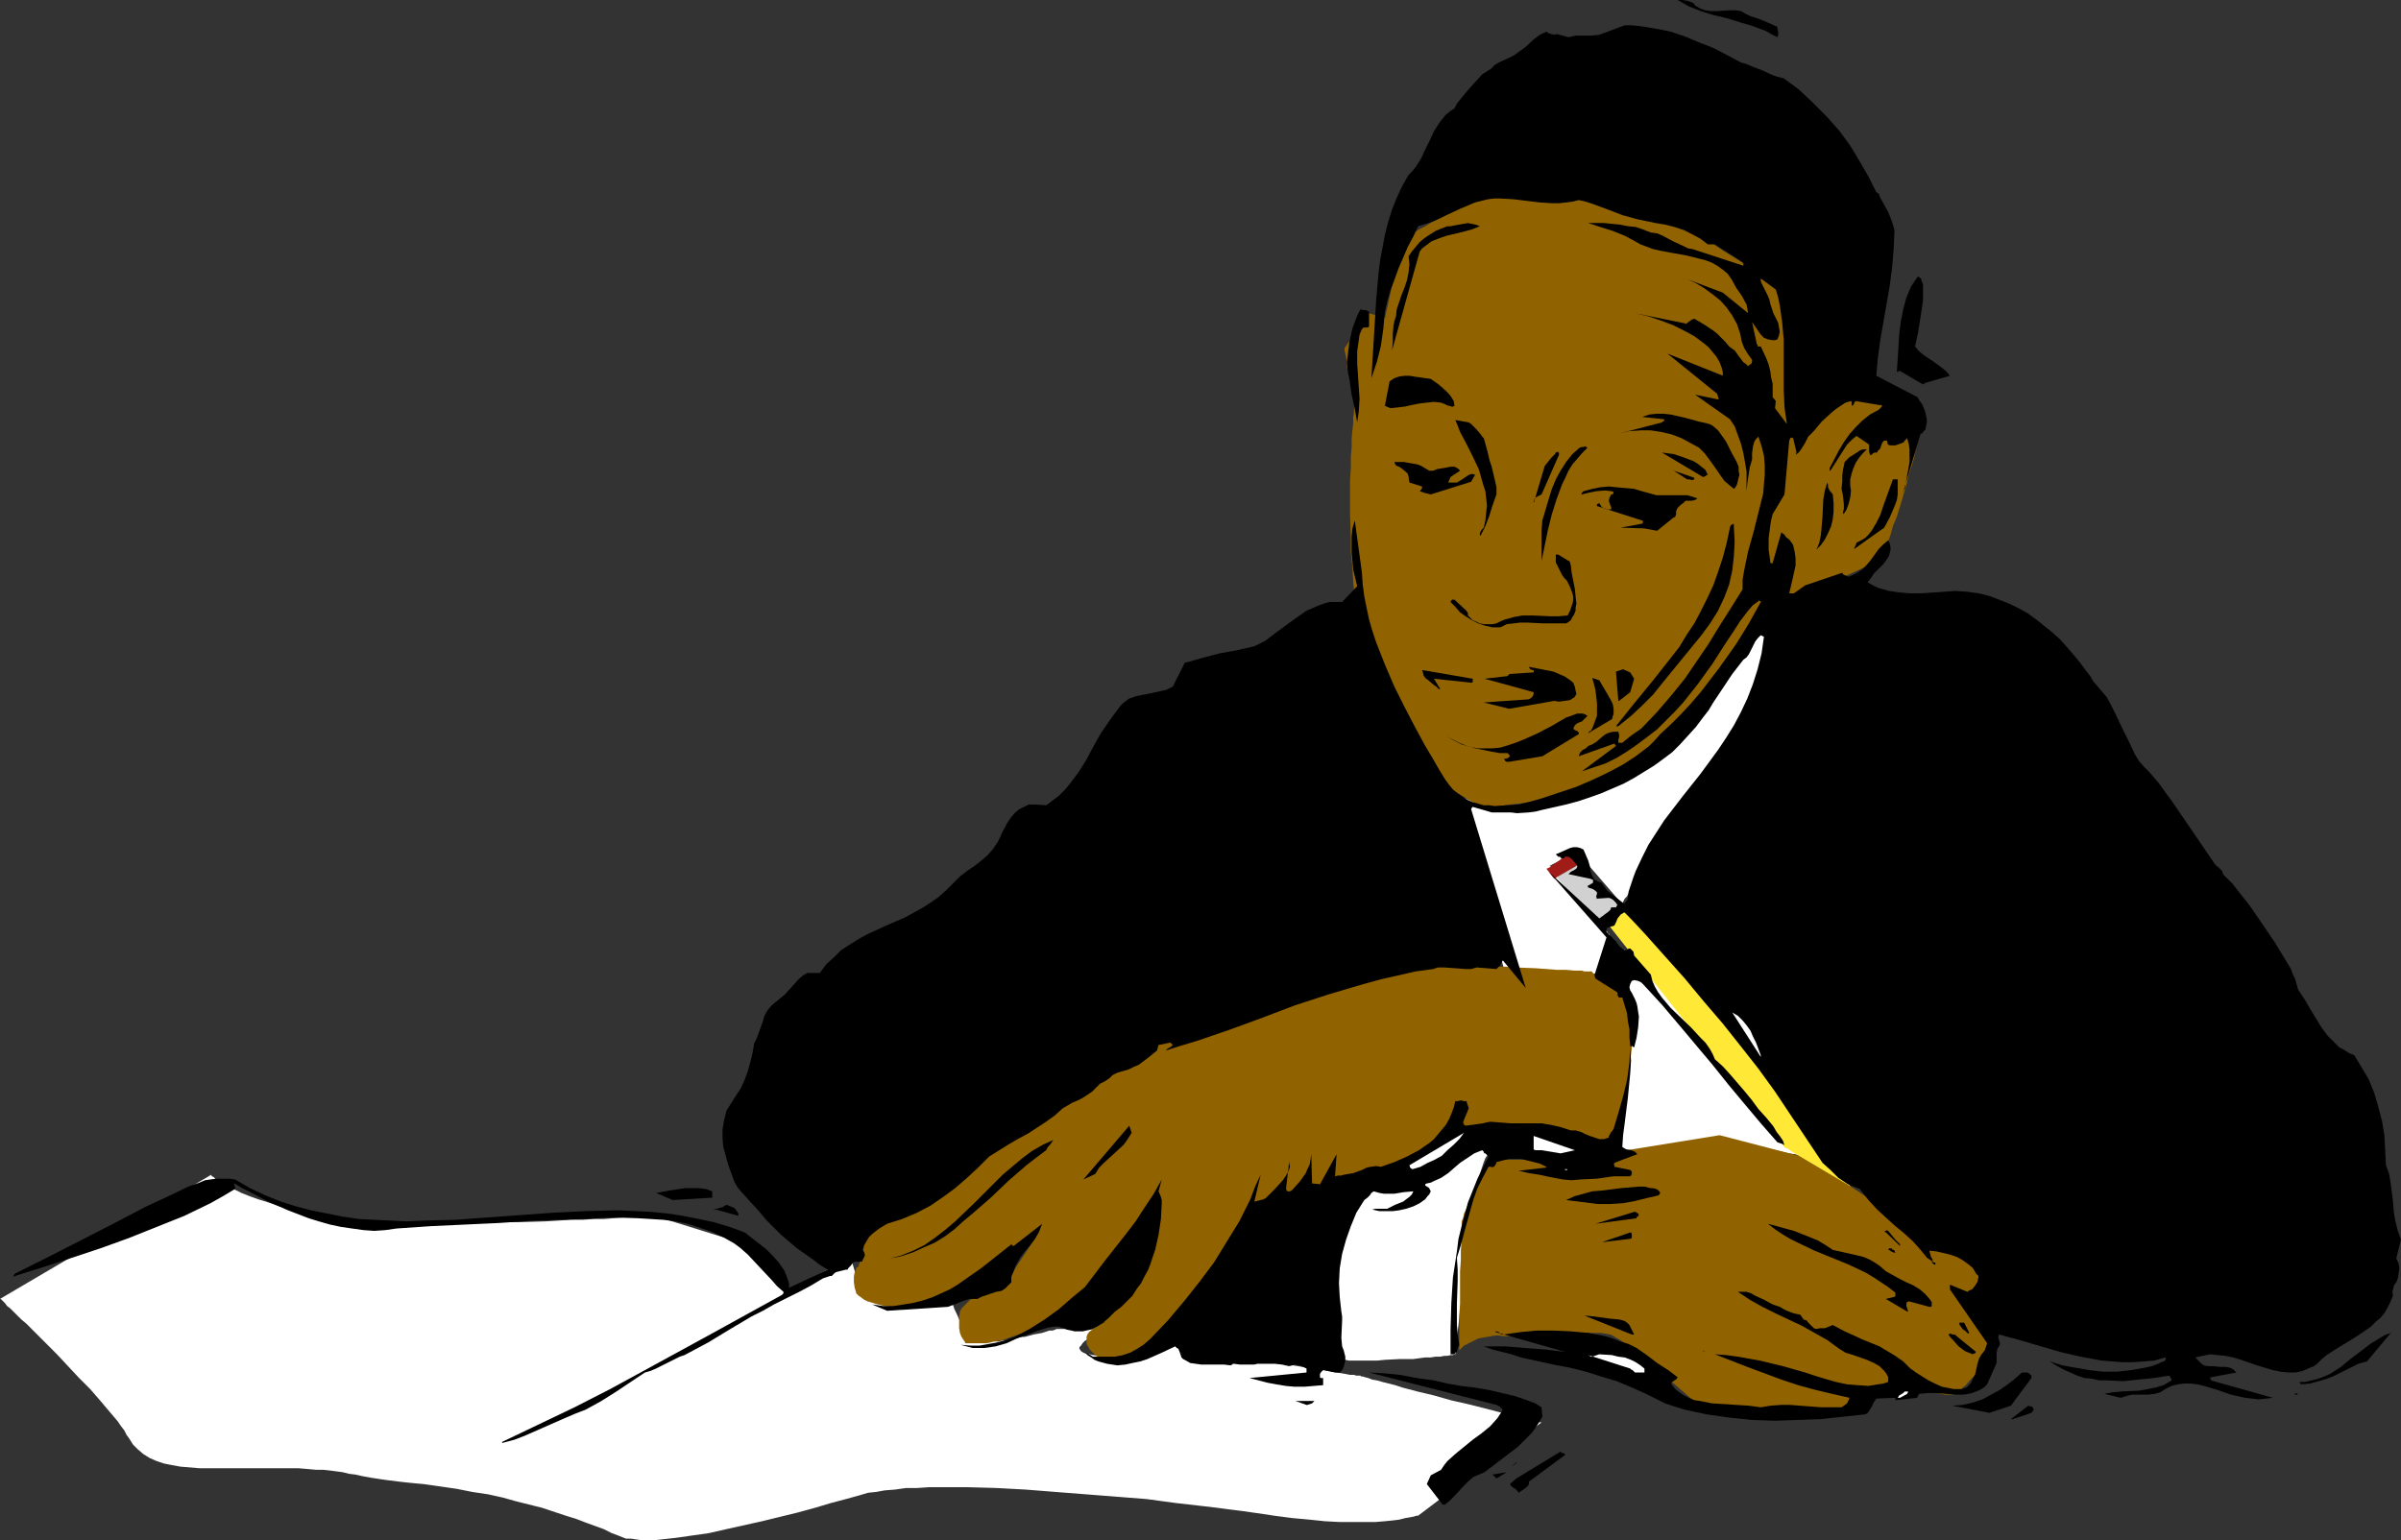 <?xml version="1.0" encoding="UTF-8" standalone="no"?>
<svg
   version="1.0"
   width="129.724mm"
   height="83.242mm"
   id="svg68"
   sodipodi:docname="Student 13.wmf"
   xmlns:inkscape="http://www.inkscape.org/namespaces/inkscape"
   xmlns:sodipodi="http://sodipodi.sourceforge.net/DTD/sodipodi-0.dtd"
   xmlns="http://www.w3.org/2000/svg"
   xmlns:svg="http://www.w3.org/2000/svg">
  <rect width="100%" height="100%" fill="#333333" stroke="none"/>
  <sodipodi:namedview
     id="namedview68"
     pagecolor="#ffffff"
     bordercolor="#000000"
     borderopacity="0.25"
     inkscape:showpageshadow="2"
     inkscape:pageopacity="0.0"
     inkscape:pagecheckerboard="0"
     inkscape:deskcolor="#d1d1d1"
     inkscape:document-units="mm" />
  <defs
     id="defs1">
    <pattern
       id="WMFhbasepattern"
       patternUnits="userSpaceOnUse"
       width="6"
       height="6"
       x="0"
       y="0" />
  </defs>
  <path
     style="fill:#ffffff;fill-opacity:1;fill-rule:evenodd;stroke:none"
     d="m 0,265.329 43.147,-25.369 v 0.162 l 0.162,0.162 0.323,0.162 0.485,0.485 0.808,0.323 0.808,0.485 0.97,0.646 1.293,0.646 1.293,0.646 1.616,0.646 1.778,0.646 2.101,0.646 2.262,0.808 2.424,0.646 2.747,0.646 3.07,0.646 1.616,0.323 1.939,0.162 2.101,0.323 2.101,0.162 2.424,0.162 2.424,0.162 h 2.586 l 2.586,0.162 h 5.656 5.656 l 5.818,-0.162 h 5.656 l 5.494,-0.162 2.586,-0.162 2.586,-0.162 h 2.424 l 2.262,-0.162 h 2.101 l 2.101,-0.162 1.778,-0.162 h 1.616 l 1.454,-0.162 h 1.131 l 0.97,-0.162 h 0.808 0.323 0.162 l 20.2,6.302 7.272,8.726 12.605,-6.464 1.939,6.464 11.958,1.939 7.11,-1.939 h -0.162 -0.162 l -0.162,0.162 -0.162,0.485 v 0.323 0.323 0.485 l 0.323,0.646 0.162,0.646 0.323,0.97 0.485,0.97 0.485,1.131 0.646,0.97 0.646,0.97 0.808,0.808 0.808,0.485 0.808,0.485 0.97,0.323 0.808,0.162 0.808,0.162 1.616,0.162 0.646,-0.162 1.131,-0.162 h 0.323 l 0.323,-0.162 v 0 h 0.162 0.323 l 0.485,-0.162 0.646,-0.162 0.646,-0.162 h 0.808 l 1.778,-0.485 1.778,-0.323 1.454,-0.485 h 0.646 l 0.485,-0.162 0.323,-0.162 h 0.162 v 0 h 0.323 0.485 0.646 l 1.454,0.162 h 3.555 l 1.616,-0.162 h 0.646 0.323 0.323 0.162 -0.162 l -0.162,0.162 -0.485,0.323 -0.485,0.323 -1.293,0.808 -1.293,0.808 -0.485,0.485 -0.323,0.485 -0.323,0.323 v 0.323 l 0.323,0.485 0.485,0.323 0.808,0.323 h 0.485 l 0.646,0.162 1.454,0.162 h 1.293 l 1.131,-0.162 h 1.293 l 1.131,-0.323 0.97,-0.162 0.97,-0.485 0.808,-0.323 1.454,-0.646 0.646,-0.323 0.485,-0.323 0.485,-0.162 0.162,-0.323 h 0.323 v -0.162 h 0.162 l 0.323,0.162 h 0.485 l 0.646,0.323 h 0.808 l 0.808,0.323 2.101,0.323 1.939,0.323 0.808,0.323 h 0.808 l 0.646,0.162 h 0.646 0.323 l 0.162,0.162 h 0.323 l 0.323,0.162 h 0.646 l 0.646,0.323 h 0.808 l 0.97,0.162 1.131,0.323 2.262,0.485 2.747,0.323 2.909,0.646 5.818,0.97 2.747,0.485 2.747,0.323 2.424,0.485 0.97,0.162 0.97,0.162 0.808,0.162 h 0.808 l 0.485,0.162 h 0.485 0.323 l 0.162,0.162 h 0.323 l 0.485,0.162 0.646,0.162 0.808,0.323 0.97,0.162 1.131,0.323 1.293,0.323 1.293,0.323 1.454,0.485 3.07,0.808 3.394,0.808 3.394,0.97 3.555,0.808 3.232,0.808 3.07,0.808 1.616,0.323 1.293,0.323 1.131,0.323 1.131,0.323 1.131,0.323 0.808,0.162 0.646,0.162 0.485,0.162 h 0.323 0.162 l -25.21,19.068 v 0 h -0.323 l -0.485,0.162 -0.808,0.162 -0.97,0.162 -1.293,0.323 -1.293,0.162 -1.616,0.162 -1.939,0.162 h -2.262 -2.424 -2.586 l -3.07,-0.162 -3.07,-0.323 -3.555,-0.323 -3.717,-0.485 -2.101,-0.323 -2.262,-0.323 -2.262,-0.323 -2.586,-0.323 -2.424,-0.323 -2.747,-0.323 -5.656,-0.646 -5.979,-0.808 -6.141,-0.485 -12.443,-0.97 -6.141,-0.485 -5.979,-0.323 -5.818,-0.162 h -2.747 -2.586 -2.586 l -2.424,0.162 h -2.262 l -2.262,0.323 -2.101,0.162 -1.778,0.323 -1.616,0.162 -1.616,0.485 -2.909,0.808 -3.07,0.808 -3.232,0.97 -3.555,0.97 -7.272,1.777 -7.272,1.616 -3.555,0.808 -3.394,0.485 -3.394,0.485 -2.909,0.323 -1.454,0.162 h -2.586 l -1.131,-0.162 -1.131,-0.162 h -0.97 l -0.808,-0.323 -0.808,-0.323 -1.293,-0.485 -1.616,-0.808 -1.778,-0.646 -1.778,-0.646 -2.101,-0.808 -2.101,-0.646 -2.424,-0.808 -2.424,-0.808 -2.586,-0.646 -2.586,-0.646 -2.909,-0.808 -2.909,-0.646 -3.232,-0.485 -3.232,-0.646 -3.394,-0.485 -3.394,-0.485 -1.778,-0.162 -1.616,-0.162 -1.454,-0.162 -1.293,-0.162 -1.293,-0.162 -1.131,-0.162 -2.101,-0.323 -1.778,-0.323 -1.454,-0.323 -1.293,-0.162 -1.293,-0.323 -2.424,-0.323 -1.454,-0.162 h -1.454 l -1.778,-0.162 -1.939,-0.162 H 59.792 58.661 55.914 53.005 50.258 45.248 42.986 40.723 l -1.939,-0.162 -1.939,-0.162 -1.778,-0.323 -1.616,-0.323 -1.454,-0.485 -1.454,-0.646 -1.293,-0.808 -1.131,-0.97 -0.97,-0.97 -0.808,-1.293 -0.485,-0.646 -0.485,-0.97 -0.646,-0.808 -0.646,-0.97 -1.778,-2.101 -1.778,-2.101 -2.101,-2.424 -2.262,-2.262 -4.525,-4.848 L 9.373,274.378 7.272,272.278 5.333,270.338 4.363,269.531 3.555,268.723 2.747,267.915 2.101,267.268 1.454,266.784 0.97,266.137 0.646,265.814 0.323,265.491 0.162,265.329 Z"
     id="path1" />
  <path
     style="fill:#ffffff;fill-opacity:1;fill-rule:evenodd;stroke:none"
     d="m 297.182,162.235 10.181,36.519 19.23,0.162 2.101,-7.918 v 0 -0.162 l -0.323,-0.162 -0.162,-0.323 -0.646,-0.646 -0.646,-0.808 -0.97,-1.131 -1.131,-1.131 -2.262,-2.585 -2.262,-2.585 -0.97,-1.293 -0.97,-0.97 -0.808,-0.97 -0.485,-0.808 -0.485,-0.485 v 0 l -0.162,-0.162 h 0.162 0.162 l 0.162,-0.162 0.323,-0.162 0.97,-0.485 0.97,-0.485 0.97,-0.646 0.97,-0.485 0.323,-0.162 0.162,-0.323 h 0.162 0.162 l 9.373,10.826 v -0.162 l 0.162,-0.323 0.323,-0.646 0.485,-0.485 0.646,-1.293 0.162,-0.323 0.162,-0.323 v -0.162 l 0.323,-0.323 0.323,-0.646 0.485,-0.808 0.646,-0.97 0.646,-1.131 1.454,-2.585 1.454,-2.424 0.646,-1.131 0.646,-1.131 0.485,-0.808 0.323,-0.646 0.323,-0.485 0.162,-0.162 v 0 -0.162 l 0.162,-0.162 0.162,-0.162 0.323,-0.485 0.323,-0.485 0.323,-0.485 0.485,-0.646 0.646,-0.646 1.131,-1.616 1.293,-1.939 1.454,-1.777 1.454,-2.101 2.909,-4.04 1.454,-1.939 1.131,-1.777 1.131,-1.454 0.485,-0.808 0.323,-0.646 0.323,-0.485 0.323,-0.485 0.162,-0.323 0.162,-0.323 0.162,-0.485 0.162,-0.646 0.323,-0.97 0.323,-0.97 0.323,-1.293 0.323,-1.293 0.808,-2.909 0.646,-2.747 0.162,-1.293 0.323,-1.131 0.162,-0.97 0.162,-0.808 v -0.646 -0.323 0 h -0.162 -0.485 l -0.646,0.323 -0.97,0.485 -0.808,0.485 -0.808,0.485 -0.646,0.646 -0.323,0.646 -0.162,0.162 -0.323,0.646 -0.323,0.485 -0.323,0.808 -0.646,0.97 -0.485,0.97 -1.454,2.101 -3.232,4.524 -1.616,2.262 -0.808,0.97 -0.808,0.808 -0.808,0.808 -0.97,0.97 -1.293,1.131 -1.293,1.131 -1.454,1.131 -1.616,1.131 -3.394,2.585 -3.555,2.262 -1.778,1.131 -1.616,1.131 -1.778,0.808 -1.454,0.808 -1.454,0.646 -1.293,0.485 -2.586,0.808 -2.747,0.808 -2.747,0.485 -2.586,0.485 -1.293,0.162 -0.97,0.323 h -1.131 l -0.97,0.162 h -1.454 l -0.485,-0.162 h -0.323 l -0.323,-0.162 -0.323,-0.162 -1.131,-0.323 -1.293,-0.485 -1.293,-0.485 -1.293,-0.485 -1.131,-0.485 -0.485,-0.162 -0.323,-0.162 -0.162,-0.162 z"
     id="path2" />
  <path
     style="fill:#ffffff;fill-opacity:1;fill-rule:evenodd;stroke:none"
     d="m 330.633,198.431 0.162,0.808 0.162,0.97 0.323,0.97 0.323,1.293 0.323,1.293 0.323,1.454 0.162,1.616 0.323,1.616 v 1.939 1.939 4.201 1.939 l -0.162,1.939 -0.162,1.454 -0.162,0.646 v 0.485 l -0.323,0.485 -0.162,0.646 -0.162,0.808 -0.323,0.808 -0.485,1.777 -0.646,1.939 -0.485,1.777 -0.162,0.97 -0.323,0.646 -0.162,0.646 -0.162,0.485 -0.162,0.162 v 0.162 l 7.918,1.293 0.162,-0.162 h 0.323 l 0.646,-0.162 0.97,-0.323 0.97,-0.162 1.131,-0.162 2.586,-0.646 2.424,-0.485 1.131,-0.323 0.97,-0.162 0.97,-0.323 0.646,-0.162 0.485,-0.162 h 0.162 v 0 h 0.162 l 0.162,0.162 h 0.485 l 0.808,0.162 1.131,0.323 1.454,0.323 1.454,0.323 3.232,0.646 3.394,0.646 1.454,0.323 1.293,0.323 1.293,0.162 0.808,0.162 0.323,0.162 h 0.323 0.162 l -0.162,-0.162 -0.323,-0.323 -0.485,-0.485 -0.646,-0.646 -0.808,-0.808 -0.97,-0.97 -1.778,-1.939 -0.808,-0.808 -0.808,-0.97 -0.808,-0.646 -0.485,-0.646 -0.485,-0.485 -0.162,-0.162 v 0 0 l 0.162,0.162 0.162,0.162 0.162,0.323 h 0.162 v 0.162 -0.162 l -0.162,-0.162 v -0.162 l -0.162,-0.323 -0.323,-0.323 -0.323,-0.485 -0.323,-0.646 -0.485,-0.646 -0.485,-0.646 -1.131,-1.616 -1.293,-1.777 -1.616,-2.101 -1.778,-2.262 -1.939,-2.585 -2.262,-2.585 -2.262,-2.909 -2.586,-2.909 -2.586,-3.232 -2.909,-3.232 z"
     id="path3" />
  <path
     style="fill:#ffffff;fill-opacity:1;fill-rule:evenodd;stroke:none"
     d="m 280.052,240.929 -0.162,0.162 -0.162,0.162 -0.485,0.323 -0.485,0.485 -0.646,0.646 -0.646,0.646 -0.808,0.808 -0.646,0.97 -0.808,0.97 -0.808,1.131 -0.646,1.293 -0.646,1.131 -0.485,1.293 -0.485,1.454 -0.323,1.454 -0.162,1.454 v 1.454 1.777 l -0.162,3.555 v 3.717 l 0.162,3.717 v 1.454 1.616 1.454 l 0.162,1.131 v 0.97 0.646 0.485 h 0.162 v 0.162 l 0.323,0.162 h 0.646 l 0.485,0.162 h 0.646 0.646 l 0.808,0.162 h 5.656 l 1.616,-0.162 3.07,-0.162 h 2.747 l 2.424,-0.323 h 1.131 l 0.97,-0.162 h 0.97 l 0.808,-0.162 h 0.646 l 0.646,-0.162 h 0.485 l 0.323,-0.162 h 0.162 v 0 -0.162 l 0.162,-0.323 v -0.485 -0.646 l 0.162,-0.97 v -0.97 l 0.162,-1.131 0.162,-1.293 0.162,-1.454 0.162,-1.454 0.323,-3.393 0.323,-3.555 0.485,-3.555 0.485,-3.717 0.485,-3.717 0.485,-3.393 0.646,-3.232 0.323,-1.293 0.323,-1.454 0.323,-1.131 0.323,-0.97 0.323,-0.97 0.323,-0.808 0.323,-0.485 0.323,-0.323 0.323,-0.485 0.323,-0.323 -0.162,-0.162 -0.162,-0.162 -0.323,-0.162 h -0.646 l -0.485,0.162 h -0.808 l -1.616,0.323 -1.616,0.485 -1.454,0.485 -0.646,0.323 -0.485,0.323 -0.485,0.162 -0.808,0.323 -0.97,0.485 -1.293,0.323 -2.586,0.646 -2.747,0.808 -2.747,0.646 -1.293,0.323 -1.131,0.162 -0.808,0.162 -0.646,0.323 h -0.485 z"
     id="path4" />
  <path
     style="fill:#ffe836;fill-opacity:1;fill-rule:evenodd;stroke:none"
     d="m 330.956,185.666 -2.909,2.747 36.36,45.891 v 0 l 0.162,0.162 0.485,0.162 0.646,0.485 0.808,0.485 0.97,0.646 1.293,0.808 2.424,1.454 2.424,1.616 1.293,0.808 0.97,0.485 0.808,0.646 0.646,0.323 0.485,0.323 h 0.162 v 0 0 l -0.162,-0.323 -0.162,-0.323 -0.162,-0.485 -0.323,-1.293 -0.485,-1.293 -0.646,-1.454 -0.485,-1.293 -0.162,-0.485 v -0.323 l -0.162,-0.323 v -0.162 l -34.744,-40.236 z"
     id="path5" />
  <path
     style="fill:#916300;fill-opacity:1;fill-rule:evenodd;stroke:none"
     d="m 304.131,236.566 v 0 l -0.162,0.485 -0.323,0.485 -0.323,0.808 -0.485,0.808 -0.485,0.97 -0.97,2.262 -1.131,2.262 -0.808,2.262 -0.485,0.97 -0.162,0.808 -0.323,0.808 v 0.485 1.454 0.646 1.454 l -0.162,1.777 v 2.101 l -0.162,2.262 v 4.524 2.262 l -0.162,2.101 v 2.101 1.777 1.454 1.777 0.162 0 0 l 0.162,-0.162 0.162,-0.162 0.646,-0.646 0.97,-0.485 1.293,-0.646 0.646,-0.323 0.808,-0.162 0.97,-0.162 0.97,-0.162 1.131,-0.162 1.131,0.162 h 1.293 2.909 1.616 l 3.394,-0.162 3.394,-0.323 3.232,-0.162 h 1.454 1.454 1.293 l 0.97,0.162 0.97,0.162 0.646,0.323 0.485,0.323 0.646,0.323 1.454,0.97 1.454,1.293 1.454,1.293 2.909,2.424 1.454,1.131 1.131,0.808 2.424,2.101 2.424,2.101 1.131,0.97 1.293,0.646 1.293,0.646 1.293,0.162 0.485,0.162 h 0.485 0.646 0.808 1.778 4.202 2.424 5.01 l 2.424,-0.162 h 2.262 2.262 l 1.939,-0.162 h 1.616 1.293 0.323 0.646 v -0.162 h 0.162 l 0.323,-0.323 0.485,-0.323 0.97,-0.808 1.293,-0.808 1.293,-1.131 1.454,-0.646 1.293,-0.646 0.646,-0.162 0.485,-0.162 h 0.485 0.646 l 1.616,0.323 1.778,0.485 1.778,0.646 1.939,0.323 1.616,0.323 h 1.454 l 0.485,-0.162 0.485,-0.323 0.808,-0.646 0.97,-0.808 0.97,-1.131 1.131,-1.131 0.97,-1.293 0.808,-1.293 0.485,-0.97 0.323,-0.485 0.162,-0.485 v -0.485 -0.485 l -0.162,-0.646 -0.162,-0.808 -0.485,-1.616 -0.646,-1.777 -0.323,-0.808 -0.646,-1.616 -0.323,-0.646 -0.162,-0.485 -0.162,-0.646 -0.162,-0.162 v -0.162 0 l 0.162,-0.162 0.323,-0.323 0.323,-0.323 0.646,-0.97 0.97,-1.131 0.808,-1.131 0.808,-1.131 0.323,-0.323 0.162,-0.323 0.162,-0.162 v -0.162 0 h -0.162 l -0.162,-0.162 -0.323,-0.162 -0.808,-0.485 -1.131,-0.485 -1.131,-0.485 -1.454,-0.808 -3.07,-1.454 -3.07,-1.616 -1.293,-0.808 -1.293,-0.646 -0.97,-0.485 -0.808,-0.485 -0.323,-0.162 h -0.323 v -0.162 h -0.162 l -13.251,-8.887 -10.666,-6.302 -16.16,-4.201 -21.008,3.393 h -0.162 -0.323 l -0.485,0.162 h -0.485 l -0.808,0.162 -1.454,0.162 h -1.939 l -2.101,0.323 -4.686,0.323 -4.686,0.323 -2.101,0.162 h -2.101 -2.424 -0.646 l -0.646,-0.162 h -0.323 l -0.485,-0.162 z"
     id="path6" />
  <path
     style="fill:#916300;fill-opacity:1;fill-rule:evenodd;stroke:none"
     d="m 329.502,233.335 v -0.162 -0.162 l 0.162,-0.323 0.162,-0.485 0.162,-0.646 0.162,-0.646 0.162,-0.97 0.323,-0.808 0.485,-2.101 0.485,-2.424 0.485,-2.424 0.485,-2.585 0.323,-2.747 0.323,-2.747 0.162,-2.585 -0.162,-2.424 -0.162,-2.101 -0.162,-0.97 -0.162,-0.97 -0.323,-0.646 -0.485,-0.808 -0.485,-0.485 -0.485,-0.485 -0.97,-0.808 -0.97,-0.485 -0.808,-0.646 -1.293,-0.97 -0.485,-0.162 -0.323,-0.323 -0.323,-0.162 -0.485,-0.323 -0.162,-0.162 v -0.162 h -0.646 -0.323 -0.646 l -0.485,-0.162 h -1.454 l -1.778,-0.162 h -1.939 l -4.202,-0.323 -4.202,-0.162 -1.939,-0.162 h -1.616 l -1.454,-0.162 h -0.646 -0.485 -0.485 -0.485 v 0 l -0.323,-0.162 h -0.323 l -0.646,-0.162 -0.646,-0.162 h -0.808 l -0.97,-0.162 -1.131,-0.162 h -1.293 l -1.293,-0.162 -1.454,-0.162 h -3.555 l -1.778,0.162 -2.101,0.162 -2.101,0.162 -2.262,0.323 -2.262,0.323 -2.424,0.323 -2.586,0.485 -2.586,0.646 -2.747,0.646 -2.909,0.808 -2.909,0.97 -3.07,0.97 -3.232,1.131 -3.232,1.293 -3.232,1.454 -3.555,1.616 -3.394,1.777 -3.555,1.939 -3.717,2.101 -3.555,2.101 -3.555,1.939 -3.232,2.101 -3.07,1.777 -2.747,1.939 -2.909,1.616 -2.424,1.777 -2.424,1.454 -2.262,1.616 -2.101,1.454 -1.939,1.293 -1.778,1.293 -1.778,1.131 -1.454,1.293 -1.454,1.131 -1.293,0.97 -1.131,0.97 -1.131,0.808 -0.97,0.808 -0.808,0.808 -0.808,0.646 -0.646,0.646 -0.485,0.485 -0.485,0.485 -0.485,0.485 -0.323,0.323 -0.485,0.646 -0.162,0.323 -0.162,0.162 h -0.162 l -0.485,0.162 -0.808,0.162 -0.808,0.323 -1.131,0.323 -1.131,0.485 -2.424,1.131 -2.586,1.131 -1.131,0.646 -1.131,0.808 -0.808,0.646 -0.646,0.808 -0.323,0.646 -0.162,0.808 -0.162,1.293 -0.162,1.131 -0.323,0.808 -0.323,0.808 -0.162,0.485 -0.162,0.323 h -0.162 l -0.162,0.162 v 0.162 l -0.323,0.646 -0.162,0.97 v 1.131 l 0.162,1.131 0.162,0.485 0.162,0.646 0.485,0.485 0.485,0.323 0.646,0.485 0.646,0.323 1.616,0.485 1.778,0.485 1.616,0.162 h 1.778 l 1.778,-0.162 1.778,-0.323 1.616,-0.323 1.454,-0.323 0.323,-0.162 0.485,-0.162 0.485,-0.323 0.485,-0.162 1.454,-0.808 1.454,-0.97 1.778,-1.131 1.778,-1.131 3.717,-2.585 1.778,-1.293 1.778,-1.131 1.616,-1.131 1.454,-0.97 1.293,-0.808 0.485,-0.485 0.323,-0.323 0.485,-0.162 0.162,-0.162 0.162,-0.162 h 0.162 l -0.162,0.162 -0.323,0.323 -0.323,0.485 -0.485,0.808 -0.485,0.808 -0.485,0.808 -2.586,3.878 -0.485,0.97 -0.485,0.808 -0.323,0.646 -0.323,0.485 -0.162,0.323 v 0.162 h -0.162 l -0.323,0.162 -0.485,0.162 -0.646,0.162 -0.646,0.323 -0.808,0.162 -1.778,0.808 -1.778,0.808 -0.808,0.485 -0.646,0.646 -0.646,0.646 -0.485,0.485 -0.323,0.646 -0.162,0.808 v 1.293 1.293 l 0.162,0.97 0.323,0.808 0.323,0.485 0.323,0.485 0.162,0.323 h 0.162 0.162 0.162 2.424 1.454 l 1.454,-0.323 1.778,-0.323 1.778,-0.646 0.97,-0.323 0.97,-0.323 1.293,-0.485 1.293,-0.646 5.494,-2.585 1.131,-0.485 1.293,-0.646 1.131,-0.646 0.97,-0.485 0.808,-0.323 0.646,-0.323 0.323,-0.162 0.162,-0.162 v 0.162 0 l 0.323,0.646 0.485,0.646 0.485,0.97 0.323,0.808 0.485,0.808 0.323,0.485 0.162,0.162 v 0 0 h -0.162 l -0.646,0.323 -0.808,0.485 -0.808,0.485 -0.808,0.646 -0.323,0.485 -0.162,0.485 v 0.323 0.646 0.485 l 0.323,0.485 0.323,0.646 0.485,0.485 0.808,0.808 1.131,0.485 1.131,0.162 h 1.293 l 1.293,-0.323 1.293,-0.485 1.293,-0.646 0.808,-0.485 0.808,-0.485 0.97,-0.646 1.131,-0.97 1.131,-0.808 1.131,-0.97 2.424,-2.101 2.262,-2.101 0.97,-1.131 0.97,-0.97 0.97,-0.97 0.808,-0.808 0.485,-0.808 0.485,-0.485 0.323,-0.646 0.485,-0.808 0.646,-0.97 0.808,-1.131 0.808,-1.293 0.808,-1.454 1.939,-2.747 1.939,-2.585 0.646,-1.293 0.808,-1.131 0.646,-0.97 0.485,-0.646 0.323,-0.485 0.162,-0.162 v 0 0 h 0.162 l 0.485,-0.162 0.485,-0.162 0.646,-0.162 0.646,-0.162 0.808,-0.323 0.97,-0.162 2.101,-0.646 2.424,-0.646 2.424,-0.808 2.586,-0.808 5.171,-1.454 2.262,-0.808 2.262,-0.646 0.808,-0.323 0.97,-0.323 0.646,-0.162 0.646,-0.162 0.646,-0.162 0.323,-0.162 h 0.162 l 0.162,-0.162 v 0 h 0.162 l 0.323,-0.162 0.808,-0.323 0.808,-0.485 1.131,-0.485 1.131,-0.485 2.586,-1.293 2.747,-1.293 1.131,-0.485 1.131,-0.485 0.808,-0.485 0.808,-0.323 0.485,-0.162 0.162,-0.162 v 0 h 0.323 l 0.162,0.162 h 0.646 0.485 0.646 l 1.616,0.162 1.939,0.162 2.262,0.162 9.373,0.97 2.101,0.162 2.101,0.162 1.616,0.162 h 0.646 0.646 0.485 l 0.323,0.162 h 0.323 z"
     id="path7" />
  <path
     style="fill:#916300;fill-opacity:1;fill-rule:evenodd;stroke:none"
     d="m 282.8,64.959 -3.232,-0.97 -5.01,7.11 v 0.485 l 0.162,0.646 0.162,0.808 0.162,0.808 v 0.97 l 0.485,2.262 0.323,2.101 0.323,0.97 v 0.808 l 0.162,0.646 0.162,0.646 0.162,0.323 v 0.162 0.162 l -0.162,0.485 v 0.808 l -0.162,0.97 v 1.293 l -0.162,1.454 -0.162,1.616 v 1.939 l -0.162,1.939 v 2.262 l -0.162,2.262 v 7.272 l 0.162,5.009 v 2.585 l 0.323,3.07 0.162,3.07 0.323,3.232 0.808,6.625 0.97,6.625 0.485,3.07 0.646,3.07 0.646,2.747 0.808,2.424 0.646,2.262 0.485,0.808 0.323,0.97 0.485,0.808 0.323,0.646 0.485,0.485 0.485,0.485 0.97,0.808 1.131,0.97 1.454,0.97 1.454,0.97 3.07,1.939 3.07,1.939 1.616,0.808 1.293,0.808 1.293,0.808 1.131,0.646 0.97,0.485 0.646,0.323 0.485,0.323 v 0 h 0.162 l 20.523,-2.424 25.21,-18.421 12.282,-21.168 h 0.97 l 1.293,-0.162 1.293,-0.162 1.454,-0.162 1.454,-0.323 1.293,-0.485 0.485,-0.323 0.485,-0.323 0.646,-0.323 0.808,-0.485 0.97,-0.323 0.97,-0.485 2.424,-1.131 2.424,-1.131 2.424,-1.131 1.131,-0.485 0.97,-0.323 0.808,-0.323 0.485,-0.323 0.485,-0.162 v 0 -0.162 l 0.162,-0.162 v -0.323 l 0.162,-0.323 0.162,-0.485 0.323,-0.646 0.323,-1.293 0.646,-1.777 0.485,-1.777 0.808,-1.939 0.646,-2.101 1.293,-4.363 0.485,-2.101 0.646,-1.939 0.485,-1.616 0.323,-1.616 0.162,-0.646 v -0.485 l 0.162,-0.485 v -0.323 l -0.162,-1.293 -0.485,-1.293 -0.485,-1.293 -0.808,-1.131 -0.646,-1.131 -0.323,-0.485 -0.485,-0.808 -0.162,-0.162 -0.162,-0.323 v 0 h -0.162 l -0.323,-0.162 -0.646,-0.162 -0.808,-0.162 -0.808,-0.162 -0.97,-0.323 -2.101,-0.485 -2.101,-0.646 -0.97,-0.323 -0.97,-0.323 -0.808,-0.162 -0.485,-0.162 -0.323,-0.162 h -0.162 l -7.11,2.909 -8.08,2.101 -2.262,-15.836 1.293,-10.988 -0.162,-0.162 v -0.162 l -0.323,-0.162 -0.323,-0.162 -0.485,-0.323 -0.485,-0.323 -0.646,-0.485 -0.646,-0.485 -1.454,-1.131 -1.778,-1.131 -2.101,-1.293 -2.101,-1.454 -2.424,-1.454 -2.424,-1.454 -2.424,-1.293 -2.586,-1.293 -2.586,-1.131 -2.586,-0.97 -2.424,-0.808 -2.424,-0.646 -4.525,-0.808 -4.202,-0.646 -1.939,-0.323 -1.939,-0.162 -1.939,-0.323 h -1.778 l -1.616,-0.162 h -1.454 -1.454 -1.293 l -1.131,0.162 -0.97,0.162 -0.808,0.162 -0.646,0.162 -0.808,0.485 -0.97,0.485 -1.131,0.646 -1.293,0.808 -2.909,1.616 -2.909,1.777 -1.616,0.808 -1.293,0.808 -1.293,0.646 -1.131,0.808 -0.808,0.485 -0.808,0.485 -0.485,0.162 v 0.162 h -0.162 z"
     id="path8" />
  <path
     style="fill:#a11c17;fill-opacity:1;fill-rule:evenodd;stroke:none"
     d="m 315.766,177.425 1.616,2.101 5.494,-3.232 -2.101,-2.424 v 0 l -0.162,0.162 -0.162,0.162 -0.485,0.323 -0.646,0.485 -0.97,0.808 -0.97,0.646 -0.808,0.646 -0.323,0.162 -0.323,0.162 z"
     id="path9" />
  <path
     style="fill:#d1d1d1;fill-opacity:1;fill-rule:evenodd;stroke:none"
     d="m 322.068,176.778 -4.202,2.424 8.403,9.372 4.363,-3.232 v 0 l -0.162,-0.323 -0.323,-0.485 -0.485,-0.485 -0.646,-0.97 -0.162,-0.485 -0.162,-0.162 v 0 h -0.323 l -0.97,-0.323 -0.97,-0.646 -0.323,-0.162 v -0.162 h -0.162 v -0.323 l -0.323,-0.323 -0.162,-0.485 -0.485,-0.97 -0.162,-0.485 v 0 z"
     id="path10" />
  <path
     style="fill:#000000;fill-opacity:1;fill-rule:evenodd;stroke:none"
     d="m 295.081,307.342 0.97,-0.808 0.97,-0.97 1.939,-2.101 0.97,-0.97 0.97,-0.808 1.131,-0.485 1.131,-0.485 3.394,-2.585 3.394,-2.585 1.454,-1.454 1.454,-1.454 1.131,-1.616 0.97,-1.616 -0.162,-1.939 -1.293,-0.808 -1.293,-0.485 -2.747,-0.97 -2.747,-0.646 -2.747,-0.646 -2.909,-0.485 -2.747,-0.323 -2.747,-0.485 -2.747,-0.646 -3.555,-0.485 -3.394,-0.646 -3.232,-0.323 -3.07,-0.162 26.018,6.625 0.646,0.323 0.646,0.646 -0.485,0.808 -0.646,0.97 -1.454,1.616 -1.778,1.454 -1.778,1.293 -1.778,1.454 -1.778,1.454 -1.616,1.454 -0.646,0.808 -0.646,0.97 -2.101,1.131 -0.808,1.777 3.232,4.201 z"
     id="path11" />
  <path
     style="fill:#000000;fill-opacity:1;fill-rule:evenodd;stroke:none"
     d="m 310.595,304.595 0.485,-0.323 0.646,-0.485 0.323,-0.323 0.162,-0.323 v -0.485 l 7.434,-5.494 -0.162,-0.162 -0.162,-0.162 h -0.323 l -0.323,-0.323 -9.05,5.494 -1.293,1.131 0.323,0.485 0.97,0.646 0.485,0.646 z"
     id="path12" />
  <path
     style="fill:#000000;fill-opacity:1;fill-rule:evenodd;stroke:none"
     d="m 305.585,302.01 2.101,-1.293 -2.909,0.485 z"
     id="path13" />
  <path
     style="fill:#000000;fill-opacity:1;fill-rule:evenodd;stroke:none"
     d="m 308.817,299.424 v 0 l 0.323,-0.162 0.162,-0.162 0.323,-0.162 v -0.162 -0.162 0 l -0.162,0.323 -0.323,0.162 -0.323,0.323 -0.162,0.162 v 0 0 z"
     id="path14" />
  <path
     style="fill:#000000;fill-opacity:1;fill-rule:evenodd;stroke:none"
     d="m 102.616,294.738 2.424,-0.646 2.101,-0.808 4.04,-1.777 4.04,-1.777 2.262,-0.97 2.101,-0.808 3.232,-1.777 3.07,-1.939 2.909,-1.939 2.909,-1.939 1.131,-0.323 1.131,-0.485 1.939,-0.97 0.97,-0.485 0.97,-0.485 0.97,-0.485 0.97,-0.323 2.424,-1.293 2.424,-1.293 4.525,-2.747 4.363,-2.585 2.262,-1.131 2.262,-1.293 2.586,-1.293 2.586,-1.293 2.424,-1.293 2.424,-1.454 0.485,-0.162 0.485,-0.162 0.485,-0.162 h 0.323 l 0.323,-0.323 0.162,-0.162 0.162,-0.162 0.323,-0.162 1.939,-0.485 h 0.323 l 0.162,-0.323 0.485,-0.485 0.485,-0.646 0.323,-0.162 h 0.485 0.97 l 0.323,-0.646 0.323,-0.646 -0.162,-0.646 -0.323,-0.485 0.323,-0.97 0.485,-0.808 0.485,-0.808 0.646,-0.646 1.454,-1.131 1.616,-0.97 3.07,-0.97 3.07,-1.293 2.747,-1.454 2.586,-1.777 2.424,-1.777 2.424,-2.101 2.262,-2.101 2.262,-2.262 3.878,-2.424 1.939,-1.131 2.101,-1.131 3.717,-2.424 1.778,-1.293 1.616,-1.454 1.939,-1.131 1.131,-0.485 0.97,-0.485 0.97,-0.646 0.97,-0.646 0.808,-0.808 0.808,-0.808 0.97,-0.485 0.97,-0.646 0.646,-0.646 0.97,-0.485 1.131,-0.323 1.131,-0.323 0.97,-0.485 1.131,-0.485 1.939,-1.454 1.778,-1.454 0.323,-1.131 2.424,-0.485 0.162,0.162 0.323,0.323 -0.323,0.323 -0.808,0.485 -0.323,0.323 3.07,-0.97 3.232,-0.97 6.626,-2.262 6.626,-2.424 6.787,-2.585 6.949,-2.262 7.11,-2.101 3.555,-0.97 3.555,-0.808 3.555,-0.808 3.555,-0.485 0.97,-0.323 h 1.293 l 2.262,0.162 2.101,0.162 h 1.131 l 1.131,-0.323 4.04,0.323 0.323,-0.323 0.323,-0.323 0.323,-0.485 0.323,-0.646 4.686,5.656 -11.15,-36.519 0.162,-0.323 0.162,-0.162 3.878,1.131 h 2.586 1.293 l 1.293,0.162 2.424,-0.162 1.293,-0.162 1.293,-0.323 5.01,-1.131 2.424,-0.646 2.424,-0.808 2.262,-0.808 2.262,-0.97 2.262,-0.97 2.101,-1.131 2.101,-1.293 2.101,-1.293 1.778,-1.293 1.939,-1.454 1.616,-1.616 1.616,-1.777 1.616,-1.777 1.454,-1.939 1.131,-1.454 0.97,-1.616 3.878,-5.817 1.131,-1.454 1.131,-1.454 0.646,-0.485 0.485,-0.646 0.646,-1.293 0.646,-1.293 0.485,-0.646 0.646,-0.646 v 0 l 0.323,0.162 0.323,0.162 -0.485,3.393 -0.808,3.232 -0.97,3.07 -1.131,2.909 -1.293,2.747 -1.454,2.747 -1.616,2.585 -1.616,2.424 -3.555,4.848 -3.717,4.686 -3.717,4.848 -3.232,5.009 -1.293,2.585 -1.293,2.747 -0.485,1.293 -0.485,1.454 -0.485,1.454 -0.162,1.293 -0.162,0.485 -0.162,0.162 -0.323,0.323 v 0.323 l -3.555,-2.747 -1.131,-1.616 -0.485,-0.162 -0.323,-0.162 -0.646,-0.323 -0.485,-0.808 -0.323,-0.808 -0.162,-1.131 -0.323,-1.131 -0.485,-1.131 -0.485,-1.131 -0.646,-0.323 -0.646,-0.162 h -0.808 l -0.646,0.162 -1.454,0.646 -1.454,0.646 0.323,0.323 0.162,0.162 h 0.323 l 0.323,0.323 h 0.646 v -0.323 h 0.323 0.162 0.323 l 0.485,0.323 0.485,0.485 0.808,0.97 v 0.323 l -0.162,0.323 -0.485,0.323 -0.646,0.323 -0.485,0.485 4.525,0.97 v 0 l 0.323,0.162 h 0.162 v 0.323 0.323 l -1.131,0.646 0.162,0.323 0.485,0.162 0.485,0.162 0.485,0.323 0.162,0.162 0.162,0.162 v 0.323 l -0.162,0.485 0.162,0.646 v -0.162 l 2.424,-0.162 0.485,0.162 0.485,0.323 0.485,0.485 0.162,0.323 0.162,0.162 -0.162,0.162 -0.162,0.323 h -0.97 l -0.162,0.485 -0.323,0.323 -0.646,0.485 -0.646,0.485 -0.646,0.485 -10.342,-9.534 11.797,13.412 -2.424,7.595 v 0.323 l 0.162,0.323 v 0.162 l 4.363,2.747 0.162,0.162 v 0.485 l 0.162,0.323 0.162,0.162 h 0.162 0.162 0.323 l 0.485,1.616 0.485,1.616 0.162,1.616 0.323,1.616 v 1.777 l 0.162,1.616 -0.162,3.393 -0.485,3.555 -0.808,3.393 -0.97,3.393 -0.97,3.232 -0.323,0.485 -0.323,0.323 v 0.162 l -0.323,0.485 v 0.323 l -0.97,0.323 h -0.97 l -0.97,-0.323 -0.97,-0.323 -0.808,-0.323 -0.97,-0.485 -1.131,-0.323 h -0.97 l -1.939,-0.646 -2.101,-0.485 -1.939,-0.323 h -2.101 -4.202 l -2.101,-0.162 -2.101,-0.162 -0.808,0.162 -0.646,0.162 -1.131,0.162 -1.131,0.162 -1.293,0.162 -0.323,-0.162 v -0.162 l -0.162,-0.162 v -0.323 l 1.131,-2.747 -0.485,-1.454 h -0.485 l -0.646,-0.162 -0.646,0.162 h -0.485 l -0.323,1.293 -0.485,1.293 -0.485,1.131 -0.646,1.131 -0.808,0.97 -0.808,0.97 -0.808,0.97 -0.97,0.808 -2.101,1.454 -2.424,1.293 -2.586,1.131 -2.747,0.97 -0.97,-0.162 -1.131,0.162 -0.808,0.162 -0.97,0.485 -1.778,0.646 -0.97,0.162 -0.97,0.162 -0.485,0.162 h -0.646 l -0.646,0.162 0.323,-4.524 -3.394,6.14 -1.616,-0.162 -0.162,-5.979 -0.162,1.131 -0.162,0.97 -0.485,0.97 -0.323,0.808 -1.131,1.616 -1.454,1.616 -0.323,0.323 -0.323,0.162 v 0 h -0.162 -0.323 v 0 l -0.162,-0.162 -0.162,-0.323 0.646,-5.494 0.162,0.97 -0.323,0.97 -0.485,0.808 -0.646,0.97 -1.454,1.616 -1.616,1.616 -0.323,0.323 -0.162,0.162 h -0.162 l -0.162,0.162 -1.939,0.485 1.293,-5.494 -1.131,2.424 -0.97,2.585 -2.262,4.524 -2.586,4.201 -2.586,4.201 -2.909,3.878 -3.07,3.878 -3.394,4.04 -3.717,3.878 -1.293,1.131 -1.293,0.808 -1.454,0.808 -1.454,0.485 -1.616,0.323 h -1.616 -1.454 -1.454 l -0.485,-0.323 -0.323,-0.162 -0.485,-0.162 -0.162,-0.162 -0.162,-0.162 0.485,0.646 0.808,0.485 0.646,0.485 0.808,0.323 1.778,0.485 2.101,0.323 1.616,-0.162 1.454,-0.323 1.616,-0.323 1.454,-0.485 2.909,-1.293 2.747,-1.293 0.323,0.323 0.323,0.162 0.323,0.808 0.323,0.97 0.323,0.323 0.323,0.162 1.131,0.646 1.131,0.162 1.131,0.162 h 2.424 1.131 1.131 l 1.293,0.162 0.323,-0.162 0.162,-0.162 h 0.162 l 1.293,0.162 h 1.454 1.454 l 0.646,-0.162 h 0.646 1.454 1.454 l 1.454,0.162 1.454,0.323 0.646,-0.162 0.485,-0.162 0.97,0.162 0.808,0.323 0.646,0.323 v 0.485 0.162 0.162 l -11.635,1.131 3.717,0.97 1.778,0.323 1.939,0.323 1.778,0.162 h 1.939 l 1.939,-0.162 1.939,-0.162 v -1.454 h -0.485 l -0.162,-0.162 v -0.323 -0.323 l 0.162,-0.323 0.162,-0.162 0.162,-0.162 0.162,-0.162 2.424,0.485 h 0.97 l 0.485,-0.485 0.323,-0.646 0.162,-0.646 0.162,-0.646 v -0.808 l -0.162,-0.646 -0.162,-0.646 -0.323,-0.808 -0.162,-1.777 0.162,-3.555 v -0.808 l -0.162,-0.97 -0.323,-2.909 -0.162,-2.909 0.162,-3.07 0.485,-2.909 0.808,-2.909 0.97,-2.747 1.131,-2.747 1.616,-2.585 0.646,-0.485 0.485,-0.485 0.323,-0.485 0.485,-0.323 1.131,0.323 0.97,0.162 h 2.101 l 1.939,-0.323 1.939,-0.162 -0.323,0.646 -0.485,0.485 -0.646,0.485 -0.646,0.485 -1.616,0.646 -1.616,0.808 h -0.97 -0.808 -0.646 l -0.646,0.162 1.454,0.323 h 1.293 1.454 l 1.293,-0.162 1.454,-0.323 1.454,-0.485 1.293,-0.646 1.131,-0.808 0.485,-0.646 0.323,-0.323 0.162,-0.323 0.162,-0.323 -0.162,-0.323 -0.162,-0.323 -0.162,-0.162 -0.323,-0.162 -0.162,-0.162 h -0.162 v -0.162 -0.162 l 0.323,-0.162 0.808,-0.162 0.646,-0.323 1.454,-0.646 1.454,-0.97 1.293,-1.131 1.131,-0.97 1.454,-0.97 1.454,-0.97 0.808,-0.323 0.808,-0.323 0.162,0.162 0.162,0.162 v 0.162 l 0.162,0.162 h 0.162 l 0.162,0.162 0.162,0.162 0.323,0.323 -1.131,2.262 -1.131,2.262 -0.97,2.424 -0.97,2.424 -0.646,2.424 -0.646,2.424 -0.646,2.585 -0.323,2.585 -0.808,5.332 -0.323,5.171 -0.162,5.332 v 5.171 h 0.485 0.323 l 0.162,-0.323 0.323,-0.162 0.162,-0.808 0.162,-0.323 0.162,-0.323 -0.323,-2.101 -0.162,-1.939 v -2.101 -2.262 l 0.162,-4.686 v -2.262 l -0.162,-2.424 0.808,-2.585 0.646,-2.424 1.293,-4.686 0.646,-2.262 0.808,-2.262 1.131,-2.262 1.131,-2.101 h 0.485 0.162 v 0.162 l 0.323,-0.162 h 0.162 l 0.323,-0.485 0.162,-0.323 v -0.162 l 1.293,-0.323 1.293,-0.323 h 1.131 1.293 l 1.293,0.323 2.586,0.646 1.293,0.646 v 0.162 l -5.656,0.646 2.101,0.485 2.101,0.323 2.262,0.485 2.586,0.485 1.778,0.162 1.778,-0.162 3.394,-0.162 3.394,-0.485 h 3.394 l 0.162,-0.162 0.162,-0.323 v -0.485 l -0.323,-0.323 -3.232,-0.646 v -0.323 0 l -0.162,-0.162 v 0 l 0.162,-0.162 v -0.162 0 l 4.686,-1.777 -0.162,-0.162 -0.323,-0.323 -0.808,-0.323 -0.97,-0.162 -0.808,-0.485 0.162,-2.424 0.323,-2.424 0.646,-5.171 0.485,-5.009 0.162,-2.585 -0.162,-2.585 v -0.323 h 0.162 l 0.162,-0.162 0.162,0.162 0.323,0.162 0.485,-1.939 0.323,-2.101 0.162,-2.262 -0.162,-0.97 -0.162,-1.131 -0.162,-0.646 -0.323,-0.808 -0.646,-1.293 -0.323,-0.485 -0.162,-0.646 0.162,-0.646 0.323,-0.646 0.485,-0.162 0.808,0.162 0.646,0.323 0.485,0.485 3.717,4.04 3.555,4.201 3.394,4.04 3.394,4.04 3.232,4.04 3.232,3.878 3.394,4.04 3.394,3.878 0.485,0.162 0.485,0.162 0.323,0.162 0.162,0.162 -0.323,-0.97 -0.646,-0.97 -0.646,-0.808 -0.646,-1.131 -1.454,-1.777 -1.616,-1.777 -1.293,-1.777 -1.454,-1.777 -2.909,-3.393 -1.616,-1.777 -1.616,-1.454 -0.485,-1.131 -0.646,-1.131 -0.808,-1.131 -0.97,-0.97 -1.939,-2.101 -4.202,-4.04 -1.778,-2.101 -0.808,-1.131 -0.646,-1.131 -0.485,-1.131 -0.323,-1.293 -3.394,-3.878 -0.162,-0.808 -0.646,-0.646 h -0.323 l -0.162,0.162 -0.323,0.162 -0.323,0.162 -0.485,-0.485 -0.485,-0.323 -0.808,-1.131 -1.939,-1.939 v -0.485 l 0.162,-0.323 1.454,-0.485 0.323,-0.646 0.323,-0.808 0.646,-0.808 0.808,-0.485 4.202,4.524 4.04,4.524 4.04,4.524 3.878,4.686 3.878,4.524 3.717,4.686 3.555,4.524 3.394,4.686 9.696,14.543 v 0 l 1.616,1.454 1.616,1.616 0.97,0.646 0.97,0.646 1.131,0.485 1.293,0.485 1.778,2.262 1.778,1.939 1.939,1.777 1.778,1.616 1.778,1.454 1.778,1.616 1.454,1.616 1.454,1.777 0.485,0.323 0.485,0.323 0.162,0.485 0.485,0.323 0.162,-0.323 -0.162,-0.162 h -0.162 l -0.323,-0.162 v -0.485 l -0.323,-0.485 -0.162,-0.646 -0.162,-0.646 1.454,0.162 1.454,0.323 1.293,0.323 1.454,0.485 1.131,0.646 1.131,0.808 0.97,0.808 0.646,1.131 0.323,0.323 0.162,0.162 v 0.162 0 l -0.162,0.97 -0.485,0.808 -0.646,0.808 -0.485,0.162 -0.485,0.323 -3.555,-1.454 v 0.97 l 7.595,10.988 -0.485,1.454 -0.646,0.808 -0.485,0.808 -0.323,0.97 -0.485,2.262 -0.485,0.97 -0.485,0.97 -0.808,0.808 -0.97,0.323 h -0.808 -0.808 l -0.808,-0.162 -1.616,-0.323 -1.454,-0.646 -1.293,-0.646 -2.586,-1.616 -0.646,-0.485 -0.485,-0.323 -1.454,-1.454 -1.616,-1.131 -1.616,-0.97 -1.616,-0.97 -3.555,-1.454 -3.555,-1.616 -2.424,-1.293 -0.808,0.323 -0.808,0.323 h -0.97 l -0.808,0.162 -0.485,-0.162 -0.485,-0.485 -0.485,-0.485 -0.323,-0.323 v -0.162 l -0.323,-0.162 -0.485,-0.162 -0.323,-0.485 -0.323,-0.485 -0.808,-0.162 -0.646,-0.162 -1.293,-0.485 -0.646,-0.323 -0.808,-0.485 -1.454,-0.485 -1.778,-0.97 -1.778,-0.808 -0.808,-0.485 -0.97,-0.323 h -0.97 -0.808 l 2.424,1.616 2.586,1.454 2.586,1.293 2.747,1.293 2.747,1.293 2.586,1.454 2.586,1.454 2.424,1.777 1.293,0.808 1.616,0.485 2.747,0.97 1.454,0.646 1.131,0.646 0.485,0.485 0.485,0.485 0.485,0.646 0.323,0.646 v 0.97 l -0.97,0.323 -1.131,0.162 -1.939,0.323 -2.262,-0.162 -2.101,-0.162 -2.262,-0.485 -2.262,-0.646 -2.101,-0.646 -1.939,-0.646 -4.525,-1.293 -4.686,-1.131 -4.525,-0.808 -2.424,-0.323 -2.262,-0.162 6.626,2.585 6.949,2.585 3.394,1.131 3.555,0.97 3.394,0.808 3.555,0.808 -0.162,0.485 -0.323,0.646 -0.646,0.485 -0.485,0.323 h -2.101 -2.101 l -4.202,-0.323 -2.101,-0.162 h -1.939 l -2.101,0.162 -1.939,0.323 -2.424,-0.323 -2.586,-0.162 -5.01,-0.323 -2.424,-0.485 -1.131,-0.162 -1.131,-0.485 -0.97,-0.485 -0.97,-0.646 -0.808,-0.646 -0.808,-0.97 v -0.323 l 0.162,-0.162 0.97,-0.646 v -0.162 l 0.162,-0.162 -1.939,-1.454 -2.262,-1.454 -2.101,-1.616 -2.101,-1.454 -1.616,-0.808 -1.616,-0.485 -1.616,-0.646 -1.616,-0.485 -3.394,-0.646 -3.555,-0.323 -3.555,-0.162 h -3.394 l -3.394,0.323 -3.394,0.485 h -0.485 l -0.162,-0.162 -0.323,-0.323 -0.485,-0.162 v 0 h -0.162 v 0.323 -0.162 l 14.221,4.04 -4.04,-0.485 -4.202,-0.323 -4.04,-0.323 h -2.262 -2.101 l 1.778,0.646 1.939,0.485 1.939,0.485 0.97,0.323 0.97,0.323 6.626,1.454 3.394,0.646 3.232,0.808 3.07,0.97 3.232,0.97 3.07,1.293 2.909,1.293 1.939,0.97 1.939,0.97 1.939,0.646 2.101,0.646 4.525,0.97 4.525,0.646 4.686,0.485 4.686,0.162 4.525,-0.162 4.686,-0.162 4.525,-0.485 4.525,-0.485 0.485,-0.162 0.323,-0.323 0.485,-0.808 0.323,-0.485 0.162,-0.485 0.646,-0.97 3.878,-0.162 v 0.485 l 4.525,-0.485 v -0.162 -0.162 l 0.162,-0.162 0.162,-0.323 1.778,-0.162 h 1.778 l 1.939,0.162 1.939,0.162 h 1.778 l 0.808,-0.162 0.808,-0.162 0.808,-0.323 0.808,-0.323 0.808,-0.485 0.646,-0.646 1.939,-4.363 v -1.131 -0.97 l 0.162,-0.808 0.323,-0.485 0.162,-0.323 v -0.485 l -0.162,-0.485 -0.162,-0.485 0.162,-0.646 4.202,1.131 8.242,2.424 4.202,0.97 4.363,0.808 2.101,0.162 2.101,0.162 h 2.101 l 2.262,-0.162 2.101,-0.162 2.262,-0.646 0.162,0.323 -0.162,0.162 v 0.162 l -0.323,0.162 -0.485,0.162 -0.646,0.323 -1.293,0.485 -1.454,0.323 -2.747,0.485 -2.909,0.323 h -2.747 l -2.909,-0.323 -2.747,-0.485 -2.747,-0.485 -2.586,-0.808 1.293,0.808 1.454,0.808 1.454,0.646 1.454,0.646 1.454,0.485 1.616,0.162 1.454,0.323 h 1.616 l 3.232,0.162 3.07,-0.323 3.232,-0.323 3.07,-0.485 0.162,0.162 0.162,0.323 0.162,0.162 v 0.323 l -1.616,0.97 -1.616,0.485 -1.616,0.323 -1.778,0.323 -3.555,0.162 -1.778,0.162 -1.778,0.323 3.394,0.808 0.97,-0.323 1.293,-0.323 h 2.262 1.131 l 1.293,-0.162 1.131,-0.323 0.97,-0.646 1.293,-0.646 1.293,-0.323 1.293,-0.162 h 1.293 l 1.454,0.162 1.293,0.323 2.747,0.808 2.747,0.97 2.909,0.646 1.454,0.162 1.293,0.162 1.454,-0.162 1.454,-0.162 -12.605,-3.555 v -0.162 l -0.162,-0.162 v 0 h -0.162 l 0.162,-0.162 0.162,-0.162 5.171,-0.97 -0.646,-0.646 -0.646,-0.323 -0.808,-0.162 h -0.97 l -1.778,-0.162 h -0.97 l -0.808,-0.162 -0.485,-0.323 -0.485,-0.485 -0.808,-0.808 1.454,-0.323 1.616,-0.323 1.454,0.162 1.616,0.162 1.616,0.323 1.616,0.485 3.232,1.131 3.232,0.97 1.616,0.323 1.616,0.162 h 1.454 l 1.454,-0.323 1.454,-0.646 0.808,-0.323 0.646,-0.485 0.97,-0.97 0.97,-0.808 2.262,-1.454 2.424,-1.454 2.262,-1.454 2.101,-1.454 0.97,-0.97 0.97,-0.808 0.808,-0.97 0.646,-1.131 0.646,-1.293 0.485,-1.293 -0.162,-0.646 0.162,-0.485 0.162,-0.808 0.485,-0.646 0.323,-0.808 0.162,-0.97 0.162,-1.131 -0.162,-0.97 -0.485,-0.97 0.97,-3.878 -0.646,-1.777 -0.485,-1.939 -0.323,-1.777 -0.162,-2.101 -0.485,-3.878 -0.323,-1.939 -0.646,-1.777 -0.162,-3.07 -0.162,-3.07 -0.485,-2.909 -0.808,-3.07 -0.808,-2.747 -1.131,-2.747 -1.454,-2.424 -1.454,-2.424 -1.131,-0.485 -0.97,-0.646 -0.97,-0.485 -0.808,-0.808 -1.616,-1.616 -1.293,-1.777 -2.262,-3.717 -1.131,-1.939 -1.293,-1.939 -0.323,-1.131 -0.323,-1.131 -0.485,-0.97 -0.323,-0.97 -3.232,-5.332 -3.394,-5.009 -1.778,-2.585 -1.778,-2.262 -1.778,-2.262 -1.939,-1.939 -0.162,-0.646 -0.485,-0.485 -0.323,-0.323 -0.485,-0.323 v 0 l -9.05,-13.25 -0.97,-1.293 -0.808,-1.131 -0.808,-1.131 -0.97,-1.131 -0.97,-1.131 -1.131,-1.131 -0.97,-1.131 -0.808,-1.293 -1.293,-2.747 -1.293,-2.585 -1.293,-2.747 -1.293,-2.585 -0.646,-1.131 -0.97,-1.131 -0.808,-0.97 -0.97,-1.131 -0.162,-0.323 -0.162,-0.162 v -0.162 l -2.424,-3.232 -2.586,-3.07 -1.454,-1.616 -1.616,-1.454 -1.616,-1.293 -1.616,-1.293 -1.778,-1.293 -1.778,-0.97 -1.939,-0.97 -2.101,-0.808 -2.101,-0.808 -2.101,-0.485 -2.262,-0.323 -2.424,-0.162 -4.525,0.323 -2.424,0.162 h -2.262 l -2.101,-0.162 -2.262,-0.323 -2.262,-0.646 -0.97,-0.485 -1.131,-0.646 0.646,-0.808 0.646,-0.97 1.939,-1.939 0.808,-1.131 0.323,-0.485 0.162,-0.646 0.162,-0.646 v -0.485 l -0.162,-0.808 -0.323,-0.646 -0.97,0.808 -0.97,0.97 -0.808,1.131 -0.808,1.131 -0.808,0.97 -0.97,0.97 -1.293,0.808 -0.646,0.323 -0.808,0.323 -0.808,-0.323 -0.323,-0.162 -0.162,-0.323 -7.595,2.585 -2.262,1.616 h -0.97 l 0.646,-2.747 0.323,-1.454 0.323,-1.454 v -1.454 l -0.162,-1.293 -0.323,-1.454 -0.323,-0.485 -0.485,-0.646 -0.646,-0.485 -0.323,-0.485 -0.646,-0.485 -1.778,6.302 v 0 h -0.323 l -0.162,-0.162 v -0.323 l -0.323,-2.262 v -2.424 l 0.323,-2.424 0.162,-1.131 0.323,-1.293 2.424,-4.04 0.97,-10.988 0.162,-0.323 v -0.162 l 0.323,-0.162 0.323,0.162 0.646,2.747 v 0 0.323 l -0.162,0.323 0.646,-0.485 0.485,-0.646 0.808,-1.293 0.646,-1.293 1.131,-1.131 1.616,-1.939 1.939,-1.777 0.97,-0.808 0.97,-0.646 0.97,-0.646 1.131,-0.323 0.162,0.162 v 0.646 0.162 l 0.323,-0.162 0.162,-0.323 v -0.162 l 0.323,-0.323 4.848,0.808 h 0.323 0.162 v 0.162 0.162 l -0.323,0.323 -0.323,0.323 -1.778,0.97 -1.616,1.293 -1.293,1.293 -1.293,1.454 -1.131,1.616 -0.97,1.616 -1.778,3.393 -0.162,0.323 v 0.323 0.162 h 0.162 l 3.394,-5.332 0.485,-0.485 0.485,-0.485 0.97,-0.808 2.586,1.777 v 0.485 0.97 l 0.162,0.646 h 0.323 l 0.323,-0.323 0.323,-0.162 h 0.485 l 0.162,-0.323 0.485,-0.485 0.162,-0.485 0.162,-0.485 0.162,-0.323 0.323,-0.323 h 0.485 l 0.162,0.162 v 0.323 l 0.162,0.323 0.323,0.162 h 0.323 0.808 l 0.97,-0.323 0.808,-0.323 v -0.162 l 0.162,-0.162 0.162,-0.162 0.323,-0.323 0.323,1.131 0.162,1.131 V 93.075 94.368 l -0.485,2.747 -0.485,2.747 -0.323,0.323 v 0.323 l -0.162,0.485 3.717,-12.442 h 0.323 l 0.162,-0.323 0.162,-0.162 0.323,-0.323 0.162,-0.808 0.162,-0.97 -0.162,-0.97 -0.162,-0.808 -0.323,-0.808 -0.323,-0.808 -0.485,-0.646 -0.485,-0.808 -8.403,-4.363 0.323,-3.717 0.485,-3.555 0.646,-3.717 0.646,-3.717 0.646,-3.717 0.485,-3.717 0.323,-3.878 0.162,-3.717 -0.323,-1.131 -0.323,-0.97 -0.646,-1.616 -0.808,-1.454 -0.97,-1.777 v -0.162 l -0.162,-0.323 -0.162,-0.162 -0.323,-0.162 -1.616,-3.232 -1.778,-3.07 -1.939,-3.232 -2.262,-3.07 -2.586,-2.909 -2.747,-2.747 -2.909,-2.747 -3.07,-2.262 -1.293,-0.323 -0.97,-0.323 -2.101,-0.97 -2.101,-0.808 -1.131,-0.485 -1.131,-0.323 -2.747,-1.454 -2.747,-1.454 -2.909,-1.131 -3.07,-1.293 -2.909,-0.97 -3.232,-0.646 -3.07,-0.485 -1.616,-0.162 h -1.454 l -2.586,0.97 -2.586,0.97 -1.616,0.162 h -1.616 -1.616 l -0.646,0.162 -0.808,0.162 -2.424,-0.646 -0.485,0.162 -0.646,-0.162 -0.485,-0.162 -0.485,-0.323 -1.293,0.646 -1.131,0.808 -1.939,1.777 -1.131,0.808 -1.131,0.808 -1.293,0.646 -1.454,0.646 -1.131,0.646 -0.808,0.808 -1.778,1.131 -1.616,1.777 -1.454,1.616 -1.454,1.777 -0.646,0.808 -0.485,0.97 -0.97,0.646 -0.808,0.646 -1.293,1.616 -1.131,1.777 -0.808,1.777 -0.97,1.939 -0.808,1.777 -1.131,1.777 -0.646,0.808 -0.808,0.808 -1.293,2.262 -1.131,2.424 -0.97,2.424 -0.808,2.585 -0.646,2.585 -0.97,5.171 -0.323,2.585 -0.485,5.494 -0.323,5.332 -0.323,5.332 -0.323,5.332 1.131,-3.393 0.808,-3.232 0.485,-3.393 0.323,-3.555 0.485,-2.101 0.646,-2.262 0.808,-2.101 0.808,-2.262 1.939,-4.524 1.131,-2.101 0.97,-2.101 1.616,-0.485 1.454,-0.485 2.747,-1.293 2.747,-1.293 3.07,-1.293 1.293,-0.323 1.293,-0.323 1.293,-0.162 h 1.293 l 2.747,0.162 2.586,0.323 2.747,0.323 2.586,0.162 h 1.293 l 1.454,-0.162 1.293,-0.162 1.293,-0.323 1.454,0.323 1.454,0.485 3.07,1.131 2.909,1.131 2.909,0.808 3.878,0.808 1.939,0.323 1.939,0.485 1.939,0.646 1.616,0.808 1.778,0.97 1.454,1.131 h 1.454 l 5.818,3.717 v 0.646 l -10.342,-3.393 -0.97,-0.162 -0.97,-0.485 -2.101,-0.97 -2.101,-1.131 -1.131,-0.485 -1.293,-0.162 -1.616,-0.646 -1.454,-0.485 -1.616,-0.162 -1.616,-0.323 -3.232,-0.323 h -3.232 l 2.424,0.808 2.586,0.808 2.424,0.97 2.101,1.131 1.131,0.646 1.293,0.485 1.293,0.485 1.454,0.323 2.586,0.485 2.747,0.485 2.586,0.646 1.293,0.323 1.293,0.485 1.131,0.646 1.131,0.808 0.97,0.808 0.808,1.131 0.97,1.777 1.131,1.616 0.97,1.777 0.162,0.808 0.162,0.97 -5.171,-4.201 -7.272,-2.747 1.778,0.808 1.616,0.97 1.778,1.293 1.616,1.293 1.293,1.454 1.131,1.616 0.97,1.777 0.323,0.97 0.323,0.97 0.323,1.616 0.485,1.293 0.808,1.293 0.808,1.131 v 0.323 l -0.162,0.485 -0.323,0.162 -0.323,0.323 -0.485,-0.485 -0.485,-0.323 -0.97,-1.293 -0.808,-1.131 -0.485,-0.323 -0.646,-0.485 -0.808,-0.97 -0.808,-0.808 -0.808,-0.808 -0.808,-0.646 -1.939,-1.293 -1.939,-1.131 -0.485,0.162 -0.485,0.323 -0.808,0.646 v -0.162 l -10.342,-2.101 2.747,0.646 2.424,0.808 2.586,0.97 2.262,1.131 2.101,1.131 1.939,1.454 0.97,0.808 0.808,0.97 0.808,0.97 0.646,1.131 0.485,1.293 0.162,0.808 v 0.646 l -11.312,-4.524 10.181,8.241 0.162,0.646 0.162,0.323 -0.162,0.162 -4.686,-0.97 7.11,5.009 0.97,1.454 0.646,1.777 0.646,1.777 0.485,1.939 0.323,1.777 0.323,1.939 v 2.101 1.939 l 0.162,-1.616 0.485,-3.232 0.485,-1.616 V 92.591 l 0.162,-1.293 0.162,-0.646 0.162,-0.485 0.323,-0.485 0.485,-0.485 0.646,1.939 0.485,1.939 0.162,1.939 v 1.939 l -0.162,1.939 -0.162,1.939 -0.97,3.878 -0.97,3.878 -1.131,4.04 -0.808,3.878 -0.323,1.939 v 1.939 l -2.424,3.878 -2.262,3.555 -2.262,3.717 -2.424,3.555 -2.424,3.555 -2.747,3.393 -2.909,3.393 -3.232,3.393 -2.101,1.454 -1.778,1.454 h -0.808 v -0.646 l 0.162,-0.485 v -0.485 l -0.162,-0.646 h -0.97 l -0.808,0.162 -0.808,0.323 -0.646,0.485 -1.293,1.131 -0.808,0.485 -0.808,0.323 -0.485,0.485 -0.646,0.323 -0.485,0.485 -0.162,0.323 -0.162,0.485 7.272,-2.585 0.323,0.485 -6.949,5.171 2.424,-0.808 2.424,-0.808 2.262,-1.131 2.101,-1.293 2.101,-1.454 1.939,-1.454 2.101,-1.616 1.778,-1.777 1.778,-1.777 1.778,-1.939 3.07,-3.878 2.909,-4.04 2.586,-4.04 1.616,-2.424 1.454,-2.262 1.616,-2.101 0.97,-1.131 1.131,-0.808 v -0.162 0 l 0.323,0.162 0.323,0.162 h -0.162 l -2.424,4.363 -2.586,4.201 -3.555,5.009 -3.717,4.848 -1.939,2.262 -2.101,2.262 -2.101,2.101 -2.101,1.939 -1.131,1.293 -1.131,1.131 -2.747,2.101 -2.747,1.777 -3.07,1.616 -3.07,1.454 -3.394,1.454 -3.394,1.131 -3.394,1.131 -2.262,0.646 -2.586,0.646 -2.424,0.162 -2.424,0.162 -1.131,-0.162 h -1.131 l -1.131,-0.323 -1.131,-0.323 -1.131,-0.485 -0.97,-0.646 -0.97,-0.646 -0.97,-0.808 -0.808,-0.97 -0.808,-1.131 -1.293,-2.101 -1.293,-2.262 -1.454,-2.424 -2.101,-3.878 -2.101,-4.04 -2.101,-4.201 -1.939,-4.524 -1.778,-4.524 -0.808,-2.424 -0.646,-2.262 -0.485,-2.262 -0.485,-2.424 -0.323,-2.424 -0.162,-2.424 -1.454,-10.665 -0.485,1.616 -0.162,1.616 v 1.777 1.616 l 0.323,3.393 0.808,3.393 -3.07,3.232 h -1.293 -1.293 l -1.131,0.323 -1.293,0.485 -1.131,0.485 -1.131,0.485 -2.101,1.454 -4.202,3.07 -2.101,1.616 -2.262,1.131 -3.555,0.808 -3.555,0.646 -3.717,0.97 -1.616,0.485 -1.778,0.485 -2.424,4.848 -0.646,0.323 -0.646,0.323 -1.454,0.323 -1.454,0.323 -1.616,0.323 -1.616,0.323 -1.454,0.485 -0.646,0.485 -0.646,0.485 -0.485,0.485 -0.485,0.646 -0.97,1.293 -0.808,1.131 -1.778,2.585 -1.454,2.585 -1.454,2.747 -1.616,2.585 -1.939,2.585 -0.97,1.131 -1.131,1.131 -1.293,0.97 -1.293,0.97 -2.262,-0.162 h -1.293 l -0.97,0.485 -0.97,0.485 -0.97,0.808 -0.808,0.97 -0.646,0.97 -1.131,2.101 -0.323,0.808 -0.485,0.97 -0.97,1.454 -1.131,1.293 -1.293,1.131 -1.454,1.131 -1.454,0.97 -1.454,1.131 -1.293,1.293 -1.454,1.454 -1.616,1.454 -1.616,1.131 -1.778,1.131 -1.778,0.97 -1.778,0.97 -3.717,1.616 -3.878,1.777 -1.778,0.97 -1.778,1.131 -1.778,1.131 -1.454,1.454 -1.616,1.454 -1.293,1.777 h -0.808 -1.778 l -0.808,0.485 -0.808,0.646 -1.454,1.616 -1.454,1.616 -0.97,0.808 -0.808,0.646 -0.97,0.808 -0.808,0.97 -0.646,1.131 -0.323,1.131 -0.808,2.262 -0.485,1.293 -0.485,0.97 -0.323,1.939 -0.485,1.939 -0.485,1.777 -0.646,1.777 -0.808,1.777 -0.97,1.454 -1.939,3.07 -0.485,1.939 -0.323,1.939 v 1.777 l 0.162,1.777 0.485,1.777 0.485,1.777 1.293,3.555 0.646,1.131 0.808,0.97 1.616,1.777 1.778,1.939 0.808,0.97 0.97,1.131 2.909,2.909 3.232,2.747 3.232,2.262 1.454,1.131 1.616,0.97 -7.918,3.717 v -0.97 l -0.323,-0.97 -0.323,-0.808 -0.323,-0.808 -1.131,-1.616 -1.131,-1.293 -1.454,-1.454 -2.909,-2.262 -1.454,-1.131 -3.07,-1.131 -3.232,-0.97 -3.07,-0.646 -3.232,-0.646 -3.232,-0.485 -3.232,-0.323 -3.394,-0.162 -3.232,-0.162 -6.626,0.162 -6.626,0.323 -6.787,0.485 -6.626,0.485 -6.626,0.485 -6.626,0.162 -3.394,0.162 -3.232,-0.162 -3.394,-0.162 -3.232,-0.162 -3.232,-0.485 -3.232,-0.646 -3.232,-0.646 -3.07,-0.808 -3.07,-0.97 -3.232,-1.293 -3.07,-1.454 -3.07,-1.777 -1.293,-0.162 H 45.41 44.117 l -1.131,0.162 -1.131,0.162 -1.131,0.485 -2.262,0.808 -4.363,2.101 -2.101,0.97 -2.101,0.97 -6.787,3.555 -6.626,3.393 -6.626,3.393 -6.787,3.393 v 0 l -0.162,0.162 -0.162,0.323 v 0.162 0 0 l 0.323,-0.162 5.656,-1.777 5.979,-1.939 5.818,-1.939 5.818,-2.101 5.656,-2.262 5.656,-2.262 5.333,-2.585 2.586,-1.454 2.424,-1.454 v -0.485 l -0.162,-0.323 v -0.323 l 1.616,0.97 1.616,0.808 3.717,1.939 4.04,1.777 4.202,1.616 2.101,0.646 2.262,0.646 2.262,0.485 2.262,0.323 2.262,0.323 2.262,0.162 2.262,-0.162 2.262,-0.323 7.11,-0.485 6.949,-0.323 6.949,-0.323 7.11,-0.485 5.171,-0.162 5.333,-0.162 5.333,-0.323 5.333,0.162 2.586,0.162 2.586,0.162 2.586,0.323 2.424,0.485 2.424,0.808 2.424,0.808 2.424,1.131 2.262,1.293 1.293,0.97 1.454,1.293 2.424,2.585 2.424,2.585 1.131,1.293 1.293,1.131 v 0.323 l -0.323,0.323 -14.059,7.756 -13.898,7.595 -7.11,3.878 -7.272,3.717 -7.434,3.555 -7.434,3.555 z"
     id="path15" />
  <path
     style="fill:#000000;fill-opacity:1;fill-rule:evenodd;stroke:none"
     d="m 410.948,289.891 3.878,-1.293 0.485,-0.646 -0.162,-0.323 -0.162,-0.323 h -0.323 l -0.485,-0.162 -3.555,2.747 z"
     id="path16" />
  <path
     style="fill:#000000;fill-opacity:1;fill-rule:evenodd;stroke:none"
     d="m 406.262,288.598 4.363,-1.454 4.202,-5.656 v -0.485 l -0.323,-0.323 -0.485,-0.323 h -1.131 l -1.454,1.293 -1.454,1.131 -1.616,1.131 -1.778,0.97 -1.778,0.97 -1.939,0.646 -2.101,0.485 -2.101,0.162 z"
     id="path17" />
  <path
     style="fill:#000000;fill-opacity:1;fill-rule:evenodd;stroke:none"
     d="m 266.801,286.982 h 0.162 l 0.485,-0.162 0.485,-0.162 0.485,-0.485 h -3.878 z"
     id="path18" />
  <path
     style="fill:#ffffff;fill-opacity:1;fill-rule:evenodd;stroke:none"
     d="m 388.001,285.528 1.454,-0.808 0.162,-0.323 v -0.162 h -0.323 -0.323 l -0.323,0.323 -0.808,0.485 -0.323,0.485 z"
     id="path19" />
  <path
     style="fill:#000000;fill-opacity:1;fill-rule:evenodd;stroke:none"
     d="m 468.316,284.72 h 0.162 l 0.162,0.162 h 0.323 l 0.323,-0.162 -0.323,-0.162 -0.162,0.162 h -0.808 z"
     id="path20" />
  <path
     style="fill:#000000;fill-opacity:1;fill-rule:evenodd;stroke:none"
     d="m 469.932,282.781 1.778,-0.162 1.778,-0.485 1.616,-0.485 1.616,-0.646 1.616,-0.808 1.616,-0.808 1.616,-0.808 1.778,-0.485 5.01,-5.979 v 0.162 l -1.131,0.323 -1.131,0.646 -2.101,1.293 -2.101,1.616 -1.939,1.454 -1.939,1.616 -2.262,1.454 -1.131,0.485 -1.293,0.485 -1.293,0.323 -1.293,0.323 h -0.97 -0.162 v 0 0.162 l 0.162,0.162 z"
     id="path21" />
  <path
     style="fill:#ffffff;fill-opacity:1;fill-rule:evenodd;stroke:none"
     d="m 334.188,280.357 h 1.616 v -0.808 l -0.808,-0.646 -0.97,-0.646 -0.97,-0.485 -1.293,-0.485 -1.293,-0.162 -1.293,-0.323 -2.586,-0.162 -1.454,0.485 h -0.323 l -0.162,-0.162 -0.323,-0.162 8.565,2.747 0.162,0.162 0.323,0.162 0.485,0.485 z"
     id="path22" />
  <path
     style="fill:#ffffff;fill-opacity:1;fill-rule:evenodd;stroke:none"
     d="m 443.43,277.287 h 0.646 -0.162 -0.323 -0.162 -0.485 z"
     id="path23" />
  <path
     style="fill:#000000;fill-opacity:1;fill-rule:evenodd;stroke:none"
     d="m 348.732,276.156 h -0.485 l -0.485,-0.323 v 0.162 h 0.162 l 0.485,0.162 h 0.485 z"
     id="path24" />
  <path
     style="fill:#000000;fill-opacity:1;fill-rule:evenodd;stroke:none"
     d="m 402.868,276.64 0.162,-0.162 h 0.323 v -0.162 l 0.162,-0.162 -4.363,-3.555 h -0.485 l -0.162,-0.162 h -0.323 l -0.323,0.162 0.485,0.646 0.485,0.485 1.131,1.293 0.646,0.485 0.646,0.485 0.808,0.323 z"
     id="path25" />
  <path
     style="fill:#000000;fill-opacity:1;fill-rule:evenodd;stroke:none"
     d="m 198.606,275.348 h 1.131 1.293 l 1.131,-0.162 1.131,-0.162 2.262,-0.646 2.101,-0.97 2.262,-0.808 2.101,-0.808 2.101,-0.646 1.131,-0.162 h 0.97 l 0.97,0.323 0.808,0.323 0.808,0.162 0.646,0.162 h 1.616 l 1.454,-0.323 1.454,-0.646 1.293,-0.808 1.131,-0.97 1.293,-1.293 1.293,-0.97 1.131,-1.131 1.131,-1.131 0.808,-1.293 0.97,-1.293 0.646,-1.293 0.808,-1.454 0.485,-1.293 0.97,-2.909 0.646,-2.909 0.485,-3.232 0.162,-3.07 v -0.808 l -0.162,-0.646 -0.485,-1.131 0.646,-2.424 -1.616,2.909 -1.939,2.909 -1.778,2.747 -2.101,2.747 -4.202,5.332 -4.04,5.332 -2.747,2.262 -1.293,1.131 -1.293,1.131 -2.909,2.101 -3.07,1.939 -3.07,1.616 -1.778,0.646 -1.778,0.485 -1.778,0.323 -1.778,0.323 h -1.939 l -1.939,-0.162 z"
     id="path26" />
  <path
     style="fill:#000000;fill-opacity:1;fill-rule:evenodd;stroke:none"
     d="m 333.219,272.601 h 0.485 l -0.485,-0.97 -0.485,-0.97 -0.485,-0.485 -0.485,-0.323 -0.485,-0.162 -0.646,-0.162 -1.778,-0.162 -3.555,-0.485 -1.778,-0.162 z"
     id="path27" />
  <path
     style="fill:#000000;fill-opacity:1;fill-rule:evenodd;stroke:none"
     d="m 402.06,272.116 -0.97,-1.939 h -0.97 v 0.323 l 0.162,0.323 0.485,0.646 0.646,0.485 0.323,0.323 0.323,0.162 z"
     id="path28" />
  <path
     style="fill:#000000;fill-opacity:1;fill-rule:evenodd;stroke:none"
     d="m 389.456,267.915 h 0.162 v -0.162 l -0.162,-0.485 -0.162,-0.485 v -0.485 -0.162 l 0.162,-0.162 0.323,-0.162 4.202,1.131 h 0.323 l 0.162,-0.162 v 0 -0.323 -0.485 l -0.323,-0.485 -0.97,-1.131 -1.131,-0.97 -1.293,-0.808 -1.454,-0.646 -1.293,-0.646 -1.454,-0.808 -1.454,-0.808 -1.293,-1.131 -0.97,-0.646 -1.131,-0.646 -1.131,-0.485 -1.293,-0.323 -5.01,-1.131 -1.454,-0.97 -1.616,-0.97 -1.616,-0.646 -1.616,-0.646 -1.616,-0.646 -1.778,-0.485 -3.555,-0.97 1.454,1.131 1.454,0.97 1.616,0.97 1.616,0.808 3.394,1.616 7.11,2.909 3.394,1.616 1.616,0.97 1.454,0.97 1.454,0.97 1.454,1.131 v 0.808 l -1.939,0.485 z"
     id="path29" />
  <path
     style="fill:#000000;fill-opacity:1;fill-rule:evenodd;stroke:none"
     d="m 181.153,267.753 12.443,-0.808 1.293,-0.485 1.616,-0.646 1.454,-0.485 h 0.808 0.808 l 0.97,-0.485 1.939,-0.646 0.97,-0.323 0.97,-0.162 0.808,-0.485 0.646,-0.646 0.646,-0.646 v -1.131 l 0.323,-0.808 0.646,-1.616 0.808,-1.454 0.97,-1.293 1.131,-1.293 0.97,-1.293 0.808,-1.454 0.646,-1.616 -5.818,4.524 h -0.162 l -0.323,-0.323 -3.07,2.424 -3.07,2.424 -3.232,2.262 -1.616,1.131 -1.616,0.97 -1.778,0.808 -1.778,0.808 -1.939,0.646 -1.939,0.485 -1.939,0.323 -2.101,0.323 h -2.101 l -2.262,-0.323 z"
     id="path30" />
  <path
     style="fill:#000000;fill-opacity:1;fill-rule:evenodd;stroke:none"
     d="m 181.638,257.088 2.424,-0.485 2.424,-0.808 2.101,-0.97 2.262,-0.97 2.101,-1.293 1.939,-1.454 1.778,-1.616 1.939,-1.616 3.717,-3.232 3.555,-3.393 3.717,-3.232 2.101,-1.616 1.939,-1.454 0.323,-0.646 0.485,-0.485 0.323,-0.485 0.323,-0.485 -2.101,0.97 -2.262,1.293 -1.939,1.454 -1.939,1.616 -2.101,1.777 -1.939,1.939 -3.878,3.878 -3.878,3.717 -2.101,1.777 -2.101,1.616 -2.101,1.454 -2.262,1.131 -2.424,0.97 z"
     id="path31" />
  <path
     style="fill:#000000;fill-opacity:1;fill-rule:evenodd;stroke:none"
     d="m 387.032,255.957 -0.162,-0.485 -0.162,-0.162 h -0.162 l -0.323,-0.323 h -0.162 -0.323 l -0.162,0.323 h 0.162 l 0.485,0.323 0.323,0.162 z"
     id="path32" />
  <path
     style="fill:#000000;fill-opacity:1;fill-rule:evenodd;stroke:none"
     d="m 388.001,254.503 v -0.323 l -0.97,-0.97 -1.454,-1.777 v 0 l -0.323,-0.162 -0.162,0.162 h -0.323 z"
     id="path33" />
  <path
     style="fill:#000000;fill-opacity:1;fill-rule:evenodd;stroke:none"
     d="m 327.563,253.695 5.333,-0.646 0.323,-0.162 v -0.323 -0.485 l -0.162,-0.323 h -0.162 l -5.656,1.939 z"
     id="path34" />
  <path
     style="fill:#000000;fill-opacity:1;fill-rule:evenodd;stroke:none"
     d="m 325.785,249.978 8.403,-1.131 v -0.162 l 0.323,-0.323 h 0.162 l -0.162,-0.485 -0.323,-0.162 -0.162,-0.162 h -0.323 z"
     id="path35" />
  <path
     style="fill:#000000;fill-opacity:1;fill-rule:evenodd;stroke:none"
     d="m 150.773,248.362 v -0.485 l -0.323,-0.485 -0.485,-0.646 -0.808,-0.323 -0.808,-0.323 -0.808,0.485 -0.646,0.162 -0.485,0.162 h -0.808 z"
     id="path36" />
  <path
     style="fill:#000000;fill-opacity:1;fill-rule:evenodd;stroke:none"
     d="m 326.27,245.939 h 2.586 l 2.586,-0.162 2.586,-0.485 2.586,-0.646 0.808,-0.162 0.646,-0.162 0.646,-0.162 0.323,-0.485 -0.323,-0.485 -0.485,-0.323 -0.646,-0.162 h -0.485 l -1.293,-0.323 h -1.131 l -3.717,0.323 -3.878,0.485 -1.939,0.162 -1.778,0.485 -1.778,0.485 -1.778,0.808 z"
     id="path37" />
  <path
     style="fill:#000000;fill-opacity:1;fill-rule:evenodd;stroke:none"
     d="m 137.36,245.131 8.08,-0.485 v -1.293 l -1.293,-0.485 -1.454,-0.162 h -1.454 -1.454 l -3.07,0.485 -2.747,0.485 z"
     id="path38" />
  <path
     style="fill:#000000;fill-opacity:1;fill-rule:evenodd;stroke:none"
     d="m 221.23,240.929 2.424,-1.131 0.808,-1.293 0.97,-0.97 1.939,-1.777 2.101,-1.939 0.808,-1.131 0.808,-1.293 -0.485,-1.454 z"
     id="path39" />
  <path
     style="fill:#ffffff;fill-opacity:1;fill-rule:evenodd;stroke:none"
     d="m 320.129,238.829 h 0.162 -0.808 v 0 l 0.162,0.162 h 0.323 z"
     id="path40" />
  <path
     style="fill:#ffffff;fill-opacity:1;fill-rule:evenodd;stroke:none"
     d="m 288.456,238.829 1.616,-0.485 1.454,-0.808 1.454,-0.646 1.454,-0.808 1.131,-1.131 1.293,-1.131 1.131,-1.131 0.97,-1.293 -11.15,6.625 0.162,0.485 0.162,0.162 z"
     id="path41" />
  <path
     style="fill:#ffffff;fill-opacity:1;fill-rule:evenodd;stroke:none"
     d="m 318.675,235.597 2.909,-0.646 -8.403,-2.909 v 2.747 0 l 0.323,0.162 h 0.323 0.97 z"
     id="path42" />
  <path
     style="fill:#ffffff;fill-opacity:1;fill-rule:evenodd;stroke:none"
     d="m 359.56,215.56 -0.97,-2.585 -0.646,-1.293 -0.485,-1.131 -0.808,-1.131 -0.808,-0.97 -0.97,-0.97 -1.131,-0.646 5.818,9.049 z"
     id="path43" />
  <path
     style="fill:#000000;fill-opacity:1;fill-rule:evenodd;stroke:none"
     d="m 308.171,155.61 6.787,-1.131 7.434,-4.524 v -0.162 -0.162 l -0.323,-0.323 -0.485,-0.162 -0.323,-0.323 0.162,-0.323 0.162,-0.323 0.323,-0.323 0.646,-0.323 0.485,-0.162 1.131,-1.131 -0.485,-0.323 -0.485,-0.162 h -0.485 -0.646 l -1.293,0.485 -0.485,0.162 -0.485,0.162 -2.747,1.616 -3.07,1.616 -2.909,1.293 -1.616,0.646 -1.454,0.485 -1.616,0.485 -1.616,0.162 h -1.454 -1.616 l -1.616,-0.323 -1.616,-0.485 -1.616,-0.808 -1.616,-0.97 1.454,0.808 1.293,0.646 1.616,0.646 1.616,0.485 1.616,0.323 1.616,0.323 1.778,0.323 h 1.616 l 0.323,0.323 0.162,0.323 -0.162,0.162 -0.485,0.323 h -0.323 l -0.323,0.162 h 0.162 l 0.162,0.323 0.323,0.162 z"
     id="path44" />
  <path
     style="fill:#000000;fill-opacity:1;fill-rule:evenodd;stroke:none"
     d="m 324.816,149.47 4.363,-2.585 0.323,-1.131 v -0.97 l -0.162,-0.97 -0.485,-0.97 -1.131,-1.939 -1.131,-1.939 -1.454,-0.485 0.323,1.131 0.323,1.293 0.162,1.293 0.162,1.454 v 1.293 1.293 l -0.485,1.293 -0.485,1.293 -0.162,0.162 v 0.162 l -0.162,0.162 h -0.162 l -0.162,0.162 -0.162,0.323 z"
     id="path45" />
  <path
     style="fill:#000000;fill-opacity:1;fill-rule:evenodd;stroke:none"
     d="m 330.472,148.339 2.586,-2.101 2.262,-2.101 2.262,-2.262 1.939,-2.424 7.918,-9.695 1.778,-2.424 1.616,-2.585 1.293,-2.747 0.97,-2.585 0.646,-2.909 0.323,-2.909 0.162,-2.909 -0.162,-2.909 v -0.485 -0.162 l -0.162,-0.162 -0.162,0.162 -0.323,0.162 -0.162,0.485 -0.646,3.07 -0.808,3.07 -0.97,2.909 -0.97,2.747 -1.293,2.747 -1.293,2.585 -1.293,2.424 -1.616,2.424 -1.454,2.424 -1.778,2.262 -3.555,4.524 -3.717,4.524 -3.878,4.848 z"
     id="path46" />
  <path
     style="fill:#000000;fill-opacity:1;fill-rule:evenodd;stroke:none"
     d="m 308.171,144.784 9.211,-1.616 0.97,0.162 1.131,-0.162 1.131,-0.162 0.485,-0.323 0.485,-0.323 0.162,-0.323 0.162,-0.323 -0.162,-0.646 -0.162,-0.808 -0.323,-0.808 -0.808,-0.646 -0.97,-0.646 -1.131,-0.485 -1.131,-0.485 -2.424,-0.485 -2.586,-0.485 0.162,0.323 0.162,0.162 0.323,0.162 h 0.323 v 0.485 l -5.01,0.323 -0.162,0.323 h -0.162 l -0.162,0.162 h -0.323 l -4.202,0.485 10.019,2.747 v 0.323 l -0.162,0.485 -0.323,0.323 -0.485,0.323 -9.211,0.646 z"
     id="path47" />
  <path
     style="fill:#000000;fill-opacity:1;fill-rule:evenodd;stroke:none"
     d="m 330.633,143.168 2.262,-1.777 0.808,-2.747 -0.808,-1.293 -1.454,-0.646 -1.454,0.485 0.485,5.979 z"
     id="path48" />
  <path
     style="fill:#000000;fill-opacity:1;fill-rule:evenodd;stroke:none"
     d="m 293.788,140.744 h 0.323 l -1.293,-2.101 7.595,0.808 h 0.162 l 0.162,-0.162 v -0.646 l -10.342,-1.777 0.162,0.485 0.162,0.646 0.323,0.485 0.646,0.485 1.131,0.97 0.485,0.323 z"
     id="path49" />
  <path
     style="fill:#000000;fill-opacity:1;fill-rule:evenodd;stroke:none"
     d="m 306.393,128.14 1.293,-0.646 1.454,-0.162 1.293,-0.162 h 1.454 l 3.07,0.162 h 2.909 1.454 0.485 l 0.323,-0.162 0.646,-0.485 0.323,-0.646 0.323,-0.485 0.323,-0.808 v -0.646 l 0.162,-0.808 -0.162,-1.454 -0.162,-1.616 -0.323,-1.616 -0.323,-1.616 -0.162,-1.454 -0.162,-0.646 -0.162,-0.323 h -0.162 l -2.101,-1.293 h -0.485 v 0.808 0.808 l 0.646,1.293 0.646,1.293 0.485,0.646 0.485,0.485 0.646,1.293 0.485,1.293 0.162,0.646 v 0.808 l -0.162,0.646 -0.323,0.97 -0.162,0.485 -0.162,0.323 -0.162,0.323 -0.162,0.323 -1.778,0.162 h -1.778 l -3.717,-0.162 h -1.939 l -1.778,0.323 -1.778,0.485 -0.808,0.323 -0.97,0.485 -0.808,0.162 h -0.97 -0.808 l -0.808,-0.162 -0.646,-0.323 -0.808,-0.323 -0.485,-0.485 -0.485,-0.485 v -0.485 l -0.323,-0.485 -2.424,-2.262 h -0.485 l -0.162,0.162 -0.162,0.323 0.97,0.97 0.97,1.131 1.131,0.808 1.293,0.808 1.293,0.646 1.454,0.485 1.454,0.323 z"
     id="path50" />
  <path
     style="fill:#000000;fill-opacity:1;fill-rule:evenodd;stroke:none"
     d="m 314.796,114.567 1.293,-6.302 0.808,-3.232 0.97,-3.07 1.131,-3.07 0.646,-1.293 0.646,-1.454 0.808,-1.293 0.97,-1.131 0.97,-1.131 1.131,-1.131 -0.323,-0.162 v -0.162 l -0.485,0.162 h -0.323 l -0.485,0.162 -1.454,1.293 -1.293,1.616 -1.131,1.777 -0.97,1.777 -0.808,1.939 -0.646,2.101 -1.293,4.363 -0.162,1.939 v 4.201 z"
     id="path51" />
  <path
     style="fill:#000000;fill-opacity:1;fill-rule:evenodd;stroke:none"
     d="m 370.872,112.304 0.97,-0.97 0.808,-1.131 0.646,-1.293 0.646,-1.454 0.323,-1.454 0.162,-1.454 v -1.777 l -0.162,-1.777 -0.646,-0.808 -0.323,-0.646 v -0.485 l -0.162,-0.485 -0.485,1.616 -0.323,1.777 -0.162,3.555 -0.162,1.939 -0.162,1.777 -0.323,1.616 -0.323,0.808 z"
     id="path52" />
  <path
     style="fill:#000000;fill-opacity:1;fill-rule:evenodd;stroke:none"
     d="m 378.628,112.143 6.141,-4.363 1.131,-2.101 0.97,-2.262 0.485,-1.293 0.162,-1.131 v -1.293 -1.293 -0.323 -0.162 h -0.323 -0.323 -0.323 l -0.646,1.777 -0.646,1.777 -0.646,1.777 -0.646,1.939 -0.808,1.616 -0.97,1.616 -0.646,0.808 -0.646,0.646 -0.808,0.485 -0.97,0.485 -0.162,0.485 -0.162,0.323 -0.162,0.323 z"
     id="path53" />
  <path
     style="fill:#000000;fill-opacity:1;fill-rule:evenodd;stroke:none"
     d="m 302.353,109.396 0.97,-1.939 0.808,-2.101 0.646,-2.101 0.808,-2.262 v -1.454 l -0.323,-1.454 -0.646,-2.747 -0.485,-1.454 -0.323,-1.454 -0.808,-2.909 -0.323,-0.323 -0.323,-0.485 -0.808,-0.97 -0.808,-0.808 -0.323,-0.323 -0.485,-0.323 -2.747,-0.485 0.485,1.131 0.485,1.293 1.293,2.424 1.293,2.585 1.293,2.747 0.808,2.909 0.485,1.454 0.162,1.454 0.162,1.454 -0.162,1.454 -0.162,1.616 -0.323,1.454 -0.485,0.485 -0.162,0.323 -0.162,0.323 v 0.485 z"
     id="path54" />
  <path
     style="fill:#000000;fill-opacity:1;fill-rule:evenodd;stroke:none"
     d="m 335.804,107.941 2.586,0.485 3.394,-2.747 h 0.162 l 0.162,-0.162 0.162,-0.485 v -0.646 l 0.323,-0.646 0.323,-0.323 0.323,-0.323 0.485,-0.323 0.485,-0.485 h 0.646 0.646 l 0.646,-0.162 0.485,-0.323 -0.97,-0.323 -1.131,-0.323 h -1.293 -1.293 -2.424 -1.293 l -1.131,-0.323 -1.778,-0.485 -1.616,-0.485 -1.778,-0.162 -1.778,-0.162 -1.616,-0.162 -1.778,0.162 -1.616,0.323 -1.778,0.485 -0.162,0.162 -0.162,0.162 -0.162,0.323 h 0.162 v 0 l 0.646,-0.162 0.646,-0.162 1.616,-0.323 1.778,-0.162 1.454,0.162 0.323,0.162 v 0.162 l -0.162,0.323 h -0.323 l -0.323,0.646 -0.162,0.646 0.162,0.485 0.162,0.485 0.162,0.323 v 0.485 h -0.646 l -0.485,-0.162 -0.485,-0.162 -0.323,-0.162 -0.485,-0.808 -0.323,0.162 h -0.162 v 0.323 l 0.162,0.323 v -0.162 l 9.05,2.909 h 0.162 v 0.162 0.162 0.162 l -0.162,0.162 -4.363,0.808 z"
     id="path55" />
  <path
     style="fill:#000000;fill-opacity:1;fill-rule:evenodd;stroke:none"
     d="m 376.204,105.194 0.485,-0.485 0.323,-0.485 0.485,-1.293 0.323,-1.293 0.162,-1.293 -0.162,-1.293 v -1.131 l 0.323,-1.293 0.323,-0.97 0.485,-1.131 0.646,-0.97 0.808,-0.97 0.808,-0.808 h -0.646 l -0.646,0.162 -0.97,0.646 -1.293,0.808 -0.97,0.97 -0.162,0.808 -0.162,0.646 -0.162,1.293 v 1.293 l -0.162,1.454 0.162,0.646 0.162,0.97 0.162,1.616 v 0.808 l -0.162,0.646 v 0.485 z"
     id="path56" />
  <path
     style="fill:#000000;fill-opacity:1;fill-rule:evenodd;stroke:none"
     d="m 276.659,103.74 v -0.97 z"
     id="path57" />
  <path
     style="fill:#000000;fill-opacity:1;fill-rule:evenodd;stroke:none"
     d="m 313.18,102.286 0.162,-0.162 v -0.162 l 0.162,-0.323 0.646,-0.323 0.646,-0.323 3.555,-8.079 V 92.591 l -0.162,-0.323 -0.485,0.162 -0.162,0.323 -0.808,0.808 -0.646,0.808 -0.646,0.808 -2.262,7.595 z"
     id="path58" />
  <path
     style="fill:#000000;fill-opacity:1;fill-rule:evenodd;stroke:none"
     d="m 292.172,100.993 8.242,-2.585 0.808,-1.454 -0.646,-0.162 -0.485,0.162 -0.323,0.162 -0.485,0.323 -0.97,0.646 -0.808,0.485 h -1.778 l 0.485,-1.131 1.939,-1.293 -0.485,-0.485 -0.646,-0.323 h -0.808 l -0.808,0.162 -1.939,0.323 -0.808,0.323 h -0.808 l -0.808,-0.485 -0.808,-0.485 -0.808,-0.323 -0.97,-0.162 -1.778,-0.323 h -1.939 l 0.162,0.485 0.323,0.323 0.485,0.162 0.485,0.323 0.808,0.646 0.485,0.485 0.162,0.646 0.162,1.131 2.586,0.808 v 0.323 l -0.323,0.485 -0.162,0.162 0.485,0.162 0.485,0.162 0.646,0.162 z"
     id="path59" />
  <path
     style="fill:#000000;fill-opacity:1;fill-rule:evenodd;stroke:none"
     d="m 354.065,99.862 0.323,-0.323 0.323,-0.646 0.162,-0.646 0.162,-0.646 0.162,-0.646 -0.162,-0.808 v -0.808 l -0.323,-0.808 -0.323,-0.646 -0.646,-1.131 -0.646,-1.293 -0.646,-1.293 -0.808,-1.131 -0.808,-1.131 -1.131,-0.97 -0.646,-0.323 -0.646,-0.162 -0.646,-0.162 -0.808,-0.162 -2.909,-0.808 -2.909,-0.646 -1.454,-0.162 h -1.293 l -1.616,0.162 -1.454,0.485 4.525,0.485 v 0.323 l -0.323,0.162 -0.162,0.162 -8.726,2.262 2.101,-0.485 2.262,-0.162 h 2.101 l 2.101,0.323 2.101,0.485 2.101,0.808 1.778,0.97 1.778,0.97 1.131,1.131 0.97,1.293 0.808,1.131 0.808,1.131 0.646,0.97 0.808,1.131 0.97,0.808 z"
     id="path60" />
  <path
     style="fill:#000000;fill-opacity:1;fill-rule:evenodd;stroke:none"
     d="M 345.985,97.923 V 97.6 l -4.202,-1.454 2.747,1.777 h 0.485 l 0.485,0.162 z"
     id="path61" />
  <path
     style="fill:#000000;fill-opacity:1;fill-rule:evenodd;stroke:none"
     d="m 347.763,97.438 0.485,-0.162 0.162,-0.162 0.323,-0.162 -0.485,-0.97 -0.808,-0.646 -0.808,-0.646 -0.808,-0.485 -2.101,-0.808 -1.939,-0.646 -1.293,-0.162 -1.131,-0.162 z"
     id="path62" />
  <path
     style="fill:#000000;fill-opacity:1;fill-rule:evenodd;stroke:none"
     d="m 277.144,86.289 0.162,-1.131 0.162,-1.131 0.162,-2.585 -0.162,-2.262 -0.162,-2.585 -0.162,-2.262 v -2.585 l 0.323,-2.262 0.162,-1.131 0.485,-1.131 0.323,-0.323 h 0.323 0.485 l 0.323,-0.162 v -3.07 l -0.323,-0.162 -0.323,-0.162 h -0.485 l -0.646,-0.162 -0.646,1.293 -0.485,1.293 -0.485,1.293 -0.323,1.454 -0.323,1.454 -0.162,1.454 -0.162,1.293 -0.162,1.293 0.162,1.777 0.323,1.616 0.485,3.232 0.646,2.909 z"
     id="path63" />
  <path
     style="fill:#916300;fill-opacity:1;fill-rule:evenodd;stroke:none"
     d="m 364.892,86.612 -0.485,-3.393 -0.162,-3.555 v -6.948 -3.393 l -0.323,-3.555 -0.485,-3.393 -0.323,-1.616 -0.485,-1.616 -3.07,-2.262 v 0.485 l 0.162,0.485 0.323,0.646 0.323,0.646 0.646,1.293 0.323,0.808 0.162,0.808 0.646,1.939 0.97,1.939 0.162,0.97 0.162,0.808 -0.162,0.808 -0.323,0.808 -0.485,0.162 h -0.485 l -0.97,-0.162 -0.808,-0.323 -0.646,-0.646 -1.778,-2.585 0.97,4.524 0.162,0.162 V 70.776 h 0.323 0.323 l 1.131,2.424 0.485,1.293 0.323,1.293 0.162,1.293 0.323,1.293 v 1.293 1.454 l 0.646,0.808 -0.162,1.454 z"
     id="path64" />
  <path
     style="fill:#000000;fill-opacity:1;fill-rule:evenodd;stroke:none"
     d="m 283.931,83.38 1.454,-0.162 1.454,-0.162 1.454,-0.323 1.616,-0.323 1.454,-0.162 1.454,-0.162 1.454,0.162 0.808,0.323 0.646,0.323 h 0.323 l 0.323,0.162 h 0.323 l 0.323,-0.162 -0.162,-0.97 -0.485,-0.808 -0.485,-0.646 -0.646,-0.646 -1.454,-1.293 -1.616,-1.131 -2.262,-0.323 -1.131,-0.162 -0.97,-0.162 h -0.97 l -1.131,0.162 -0.97,0.323 -0.97,0.646 -0.97,5.009 z"
     id="path65" />
  <path
     style="fill:#000000;fill-opacity:1;fill-rule:evenodd;stroke:none"
     d="m 393.172,78.209 5.01,-1.454 -0.808,-0.97 -0.808,-0.646 -1.778,-1.293 -1.939,-1.293 -0.97,-0.808 -0.808,-0.97 0.646,-3.07 0.485,-3.07 0.485,-3.232 v -3.393 l -0.323,-0.646 v -0.323 l -0.162,-0.162 -0.162,-0.162 -0.162,-0.162 h -0.162 -0.162 l -0.646,0.97 -0.646,0.97 -0.97,2.262 -0.646,2.424 -0.485,2.424 -0.323,2.585 -0.162,2.585 -0.162,2.585 -0.162,2.424 v 0.162 h 0.162 l 0.323,-0.162 h 0.162 l 4.686,2.747 z"
     id="path66" />
  <path
     style="fill:#000000;fill-opacity:1;fill-rule:evenodd;stroke:none"
     d="m 284.254,71.584 5.656,-20.199 0.485,-0.646 0.646,-0.485 1.293,-0.97 1.616,-0.646 1.454,-0.485 3.394,-0.808 1.778,-0.485 1.616,-0.646 -0.808,-0.323 -0.808,-0.162 -0.808,-0.162 -0.97,0.162 -1.778,0.323 -0.808,0.162 h -0.646 l -1.293,0.485 -1.131,0.485 -1.293,0.808 -0.97,0.646 -0.97,0.808 -0.808,0.97 -0.808,0.97 -0.646,0.97 0.162,1.616 -0.162,1.616 -0.323,1.616 -0.485,1.454 -0.646,1.616 -0.485,1.454 -0.485,1.454 -0.162,1.454 -0.323,0.97 -0.162,0.808 -0.162,1.777 v 1.777 z"
     id="path67" />
  <path
     style="fill:#000000;fill-opacity:1;fill-rule:evenodd;stroke:none"
     d="m 362.953,7.595 0.162,-0.485 V 6.464 l -0.162,-0.646 v -0.323 l -1.778,-0.808 -1.939,-0.808 -1.939,-0.646 -0.97,-0.485 -0.808,-0.485 -1.131,-0.162 h -1.293 l -2.424,0.162 h -1.293 l -1.131,-0.162 -0.97,-0.323 -1.131,-0.646 -0.323,-0.485 -0.323,-0.162 -0.97,-0.323 L 343.561,0 h -0.97 l 1.131,0.646 1.131,0.646 2.424,0.97 2.586,0.808 2.747,0.646 2.586,0.808 2.747,0.808 2.586,0.97 1.131,0.646 z"
     id="path68" />
</svg>
